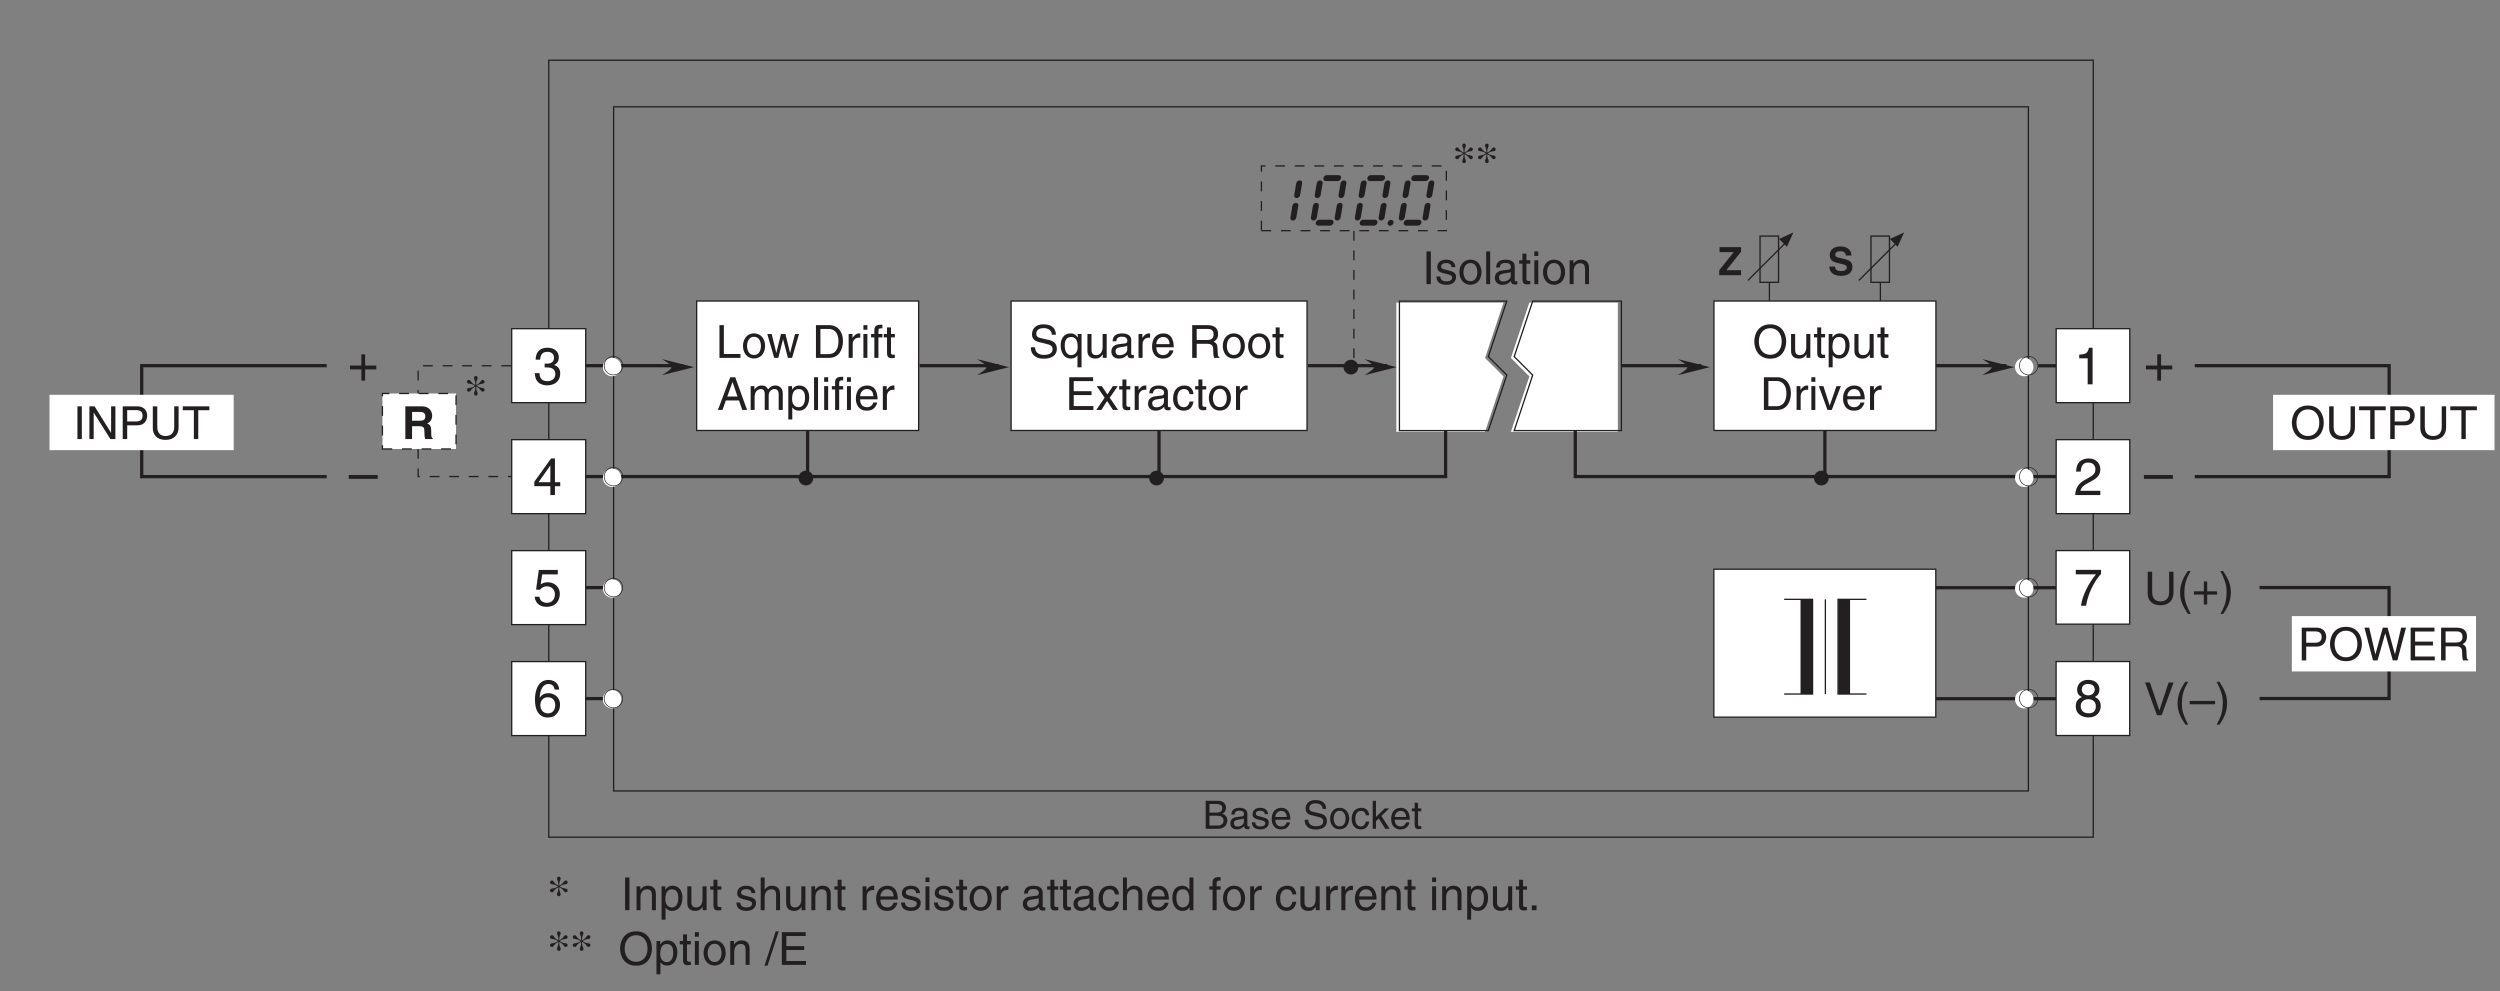 <?xml version="1.0" encoding="UTF-8"?>
<svg xmlns="http://www.w3.org/2000/svg" xmlns:xlink="http://www.w3.org/1999/xlink" width="383.16pt" height="151.91pt" viewBox="0 0 383.16 151.91" version="1.2">
<rect x="0" y="0" width="383.16" height="151.91" fill="#808080" stroke="none"/>
<defs>
<g>
<symbol overflow="visible" id="glyph0-0">
<path style="stroke:none;" d="M 0 0 L 4 0 L 4 -5.594 L 0 -5.594 Z M 2 -3.156 L 0.641 -5.188 L 3.359 -5.188 Z M 2.234 -2.797 L 3.594 -4.828 L 3.594 -0.766 Z M 0.641 -0.406 L 2 -2.438 L 3.359 -0.406 Z M 0.406 -4.828 L 1.75 -2.797 L 0.406 -0.766 Z M 0.406 -4.828 "/>
</symbol>
<symbol overflow="visible" id="glyph0-1">
<path style="stroke:none;" d="M 2.047 -2.312 L 0.312 -2.312 L 0.312 -1.719 L 2.047 -1.719 L 2.047 0 L 2.625 0 L 2.625 -1.719 L 4.344 -1.719 L 4.344 -2.312 L 2.625 -2.312 L 2.625 -4.031 L 2.047 -4.031 Z M 2.047 -2.312 "/>
</symbol>
<symbol overflow="visible" id="glyph0-2">
<path style="stroke:none;" d="M 4.438 -2.5 L 0 -2.5 L 0 -1.922 L 4.438 -1.922 Z M 4.438 -2.5 "/>
</symbol>
<symbol overflow="visible" id="glyph0-3">
<path style="stroke:none;" d="M 1.781 -2.594 C 1.891 -2.594 2 -2.594 2.109 -2.594 C 2.594 -2.594 3.422 -2.5 3.422 -1.562 C 3.422 -0.922 2.922 -0.484 2.203 -0.484 C 1.156 -0.484 1.016 -1.188 1 -1.719 L 0.266 -1.719 C 0.312 -1.062 0.484 -0.422 1.109 -0.094 C 1.375 0.047 1.734 0.156 2.141 0.156 C 3.578 0.156 4.172 -0.734 4.172 -1.656 C 4.172 -2.406 3.781 -2.781 3.234 -2.969 L 3.234 -2.984 C 3.531 -3.078 3.953 -3.422 3.953 -4.141 C 3.953 -4.984 3.312 -5.609 2.219 -5.609 C 0.75 -5.609 0.406 -4.594 0.406 -3.781 L 1.094 -3.781 C 1.125 -4.172 1.188 -4.984 2.188 -4.984 C 3.031 -4.984 3.219 -4.438 3.219 -4.094 C 3.219 -3.391 2.703 -3.172 2.156 -3.172 C 2.031 -3.172 1.906 -3.188 1.781 -3.188 Z M 1.781 -2.594 "/>
</symbol>
<symbol overflow="visible" id="glyph0-4">
<path style="stroke:none;" d="M 4.172 -1.359 L 4.172 -1.969 L 3.359 -1.969 L 3.359 -5.609 L 2.766 -5.609 L 0.203 -2.047 L 0.203 -1.359 L 2.656 -1.359 L 2.656 0 L 3.359 0 L 3.359 -1.359 Z M 2.641 -4.516 L 2.656 -4.516 L 2.656 -1.969 L 0.844 -1.969 Z M 2.641 -4.516 "/>
</symbol>
<symbol overflow="visible" id="glyph0-5">
<path style="stroke:none;" d="M 1.406 -4.812 L 3.797 -4.812 L 3.797 -5.5 L 0.891 -5.5 L 0.469 -2.484 L 1.062 -2.453 C 1.328 -2.797 1.703 -2.984 2.109 -2.984 C 2.797 -2.984 3.359 -2.547 3.359 -1.734 C 3.359 -1.031 2.891 -0.453 2.172 -0.453 C 1.547 -0.453 1.047 -0.75 0.984 -1.391 L 0.25 -1.391 C 0.391 -0.141 1.328 0.156 2.062 0.156 C 3.828 0.156 4.109 -1.203 4.109 -1.828 C 4.109 -2.984 3.172 -3.609 2.266 -3.609 C 1.75 -3.609 1.406 -3.453 1.172 -3.266 Z M 1.406 -4.812 "/>
</symbol>
<symbol overflow="visible" id="glyph0-6">
<path style="stroke:none;" d="M 4.016 -4.125 C 3.938 -5.266 3.031 -5.609 2.375 -5.609 C 0.703 -5.609 0.297 -3.844 0.297 -2.609 C 0.297 -1.875 0.406 -1.188 0.734 -0.656 C 1.141 -0.047 1.75 0.156 2.188 0.156 C 2.969 0.156 3.312 -0.062 3.594 -0.391 C 3.984 -0.812 4.141 -1.219 4.141 -1.797 C 4.141 -3.141 3.062 -3.578 2.375 -3.578 C 1.609 -3.578 1.219 -3.188 1.047 -2.891 L 1.031 -2.906 C 1.031 -3.5 1.266 -4.984 2.359 -4.984 C 2.969 -4.984 3.234 -4.609 3.328 -4.125 Z M 1.125 -1.719 C 1.125 -2.391 1.5 -2.953 2.281 -2.953 C 3.141 -2.953 3.406 -2.266 3.406 -1.766 C 3.406 -1 2.984 -0.484 2.312 -0.484 C 1.484 -0.484 1.125 -1.125 1.125 -1.719 Z M 1.125 -1.719 "/>
</symbol>
<symbol overflow="visible" id="glyph0-7">
<path style="stroke:none;" d="M 2.859 -5.609 L 2.312 -5.609 C 2.094 -4.688 1.719 -4.609 0.812 -4.547 L 0.812 -3.984 L 2.109 -3.984 L 2.109 0 L 2.859 0 Z M 2.859 -5.609 "/>
</symbol>
<symbol overflow="visible" id="glyph0-8">
<path style="stroke:none;" d="M 1.047 -3.594 C 1.078 -4 1.125 -4.984 2.188 -4.984 C 3.016 -4.984 3.297 -4.422 3.297 -3.969 C 3.297 -3.234 2.859 -3 2.266 -2.656 L 1.531 -2.234 C 0.781 -1.781 0.25 -1.172 0.203 0 L 4.047 0 L 4.047 -0.656 L 1 -0.656 C 1.031 -0.875 1.203 -1.312 1.969 -1.734 L 2.547 -2.062 C 3.391 -2.5 4.047 -2.938 4.047 -3.938 C 4.047 -4.984 3.266 -5.609 2.297 -5.609 C 1.688 -5.609 0.344 -5.422 0.344 -3.594 Z M 1.047 -3.594 "/>
</symbol>
<symbol overflow="visible" id="glyph0-9">
<path style="stroke:none;" d="M 0.297 -4.812 L 3.391 -4.812 C 2.312 -3.547 1.281 -1.547 1.094 0 L 1.875 0 C 2.281 -2.5 3.609 -4.297 4.172 -4.875 L 4.172 -5.5 L 0.297 -5.5 Z M 0.297 -4.812 "/>
</symbol>
<symbol overflow="visible" id="glyph0-10">
<path style="stroke:none;" d="M 3.922 -4.172 C 3.922 -4.828 3.438 -5.609 2.203 -5.609 C 0.859 -5.609 0.5 -4.656 0.5 -4.078 C 0.5 -3.547 0.781 -3.156 1.25 -2.984 C 0.656 -2.734 0.297 -2.297 0.297 -1.609 C 0.297 -1.344 0.297 -0.734 0.875 -0.281 C 1.328 0.078 1.922 0.156 2.234 0.156 C 3.547 0.156 4.125 -0.719 4.125 -1.625 C 4.125 -2.047 3.969 -2.672 3.203 -2.984 C 3.453 -3.109 3.922 -3.359 3.922 -4.172 Z M 2.219 -2.641 C 2.844 -2.641 3.375 -2.297 3.375 -1.547 C 3.375 -0.656 2.766 -0.484 2.25 -0.484 C 1.281 -0.484 1.047 -1.156 1.047 -1.594 C 1.047 -2.109 1.422 -2.641 2.219 -2.641 Z M 2.203 -3.234 C 1.688 -3.234 1.219 -3.562 1.219 -4.109 C 1.219 -4.469 1.406 -4.984 2.156 -4.984 C 2.984 -4.984 3.203 -4.484 3.203 -4.141 C 3.203 -3.641 2.812 -3.234 2.203 -3.234 Z M 2.203 -3.234 "/>
</symbol>
<symbol overflow="visible" id="glyph1-0">
<path style="stroke:none;" d="M 0 0 L 3.5 0 L 3.5 -4.891 L 0 -4.891 Z M 1.75 -2.766 L 0.562 -4.547 L 2.938 -4.547 Z M 1.953 -2.438 L 3.141 -4.219 L 3.141 -0.656 Z M 0.562 -0.344 L 1.75 -2.125 L 2.938 -0.344 Z M 0.344 -4.219 L 1.531 -2.438 L 0.344 -0.656 Z M 0.344 -4.219 "/>
</symbol>
<symbol overflow="visible" id="glyph1-1">
<path style="stroke:none;" d="M 1.312 -5.016 L 0.641 -5.016 L 0.641 0 L 1.312 0 Z M 1.312 -5.016 "/>
</symbol>
<symbol overflow="visible" id="glyph1-2">
<path style="stroke:none;" d="M 3.125 -2.609 C 3.125 -2.797 3.031 -3.75 1.719 -3.75 C 1 -3.75 0.344 -3.391 0.344 -2.594 C 0.344 -2.094 0.672 -1.828 1.188 -1.703 L 1.906 -1.531 C 2.422 -1.391 2.625 -1.297 2.625 -1 C 2.625 -0.594 2.234 -0.422 1.781 -0.422 C 0.922 -0.422 0.844 -0.891 0.812 -1.172 L 0.219 -1.172 C 0.25 -0.734 0.344 0.109 1.797 0.109 C 2.625 0.109 3.234 -0.344 3.234 -1.109 C 3.234 -1.594 2.969 -1.875 2.219 -2.062 L 1.594 -2.219 C 1.125 -2.344 0.938 -2.406 0.938 -2.703 C 0.938 -3.156 1.469 -3.234 1.656 -3.234 C 2.438 -3.234 2.516 -2.844 2.531 -2.609 Z M 3.125 -2.609 "/>
</symbol>
<symbol overflow="visible" id="glyph1-3">
<path style="stroke:none;" d="M 0.25 -1.828 C 0.25 -0.891 0.781 0.094 1.938 0.094 C 3.109 0.094 3.641 -0.891 3.641 -1.828 C 3.641 -2.766 3.109 -3.75 1.938 -3.75 C 0.781 -3.75 0.25 -2.766 0.25 -1.828 Z M 0.875 -1.828 C 0.875 -2.312 1.062 -3.234 1.938 -3.234 C 2.828 -3.234 3 -2.312 3 -1.828 C 3 -1.344 2.828 -0.438 1.938 -0.438 C 1.062 -0.438 0.875 -1.344 0.875 -1.828 Z M 0.875 -1.828 "/>
</symbol>
<symbol overflow="visible" id="glyph1-4">
<path style="stroke:none;" d="M 1.078 -5.016 L 0.469 -5.016 L 0.469 0 L 1.078 0 Z M 1.078 -5.016 "/>
</symbol>
<symbol overflow="visible" id="glyph1-5">
<path style="stroke:none;" d="M 1 -2.547 C 1.047 -2.828 1.141 -3.25 1.844 -3.25 C 2.422 -3.25 2.703 -3.031 2.703 -2.656 C 2.703 -2.297 2.516 -2.234 2.375 -2.219 L 1.359 -2.094 C 0.344 -1.969 0.25 -1.25 0.25 -0.953 C 0.25 -0.328 0.719 0.109 1.391 0.109 C 2.109 0.109 2.484 -0.234 2.719 -0.484 C 2.734 -0.203 2.828 0.062 3.359 0.062 C 3.5 0.062 3.594 0.031 3.703 0 L 3.703 -0.453 C 3.625 -0.438 3.562 -0.422 3.5 -0.422 C 3.375 -0.422 3.297 -0.484 3.297 -0.641 L 3.297 -2.734 C 3.297 -3.672 2.234 -3.75 1.938 -3.75 C 1.047 -3.75 0.469 -3.422 0.438 -2.547 Z M 2.688 -1.266 C 2.688 -0.781 2.125 -0.406 1.547 -0.406 C 1.094 -0.406 0.891 -0.641 0.891 -1.047 C 0.891 -1.5 1.375 -1.594 1.672 -1.641 C 2.438 -1.734 2.578 -1.781 2.688 -1.859 Z M 2.688 -1.266 "/>
</symbol>
<symbol overflow="visible" id="glyph1-6">
<path style="stroke:none;" d="M 1.797 -3.141 L 1.797 -3.656 L 1.203 -3.656 L 1.203 -4.672 L 0.594 -4.672 L 0.594 -3.656 L 0.094 -3.656 L 0.094 -3.141 L 0.594 -3.141 L 0.594 -0.734 C 0.594 -0.297 0.719 0.047 1.328 0.047 C 1.391 0.047 1.578 0.016 1.797 0 L 1.797 -0.484 L 1.578 -0.484 C 1.453 -0.484 1.203 -0.484 1.203 -0.766 L 1.203 -3.141 Z M 1.797 -3.141 "/>
</symbol>
<symbol overflow="visible" id="glyph1-7">
<path style="stroke:none;" d="M 1.078 -3.656 L 0.469 -3.656 L 0.469 0 L 1.078 0 Z M 1.078 -4.312 L 1.078 -5.016 L 0.469 -5.016 L 0.469 -4.312 Z M 1.078 -4.312 "/>
</symbol>
<symbol overflow="visible" id="glyph1-8">
<path style="stroke:none;" d="M 3.422 -2.484 C 3.422 -3.531 2.719 -3.75 2.156 -3.75 C 1.516 -3.75 1.188 -3.328 1.047 -3.141 L 1.031 -3.141 L 1.031 -3.656 L 0.453 -3.656 L 0.453 0 L 1.062 0 L 1.062 -1.984 C 1.062 -2.984 1.688 -3.203 2.031 -3.203 C 2.641 -3.203 2.812 -2.891 2.812 -2.25 L 2.812 0 L 3.422 0 Z M 3.422 -2.484 "/>
</symbol>
<symbol overflow="visible" id="glyph1-9">
<path style="stroke:none;" d=""/>
</symbol>
<symbol overflow="visible" id="glyph1-10">
<path style="stroke:none;" d="M 0.984 -1.656 C 0.984 -2.25 1.094 -3.203 1.984 -3.203 C 2.922 -3.203 2.969 -2.312 2.969 -1.844 C 2.969 -1.031 2.656 -0.422 1.984 -0.422 C 1.594 -0.422 0.984 -0.688 0.984 -1.656 Z M 0.406 1.453 L 1.016 1.453 L 1.016 -0.391 L 1.031 -0.391 C 1.188 -0.125 1.516 0.109 2 0.109 C 3.25 0.109 3.609 -1.062 3.609 -1.938 C 3.609 -2.969 3.062 -3.75 2.094 -3.75 C 1.422 -3.75 1.141 -3.344 1 -3.141 L 0.984 -3.141 L 0.984 -3.656 L 0.406 -3.656 Z M 0.406 1.453 "/>
</symbol>
<symbol overflow="visible" id="glyph1-11">
<path style="stroke:none;" d="M 3.422 0 L 3.422 -3.656 L 2.797 -3.656 L 2.797 -1.641 C 2.797 -1.109 2.562 -0.422 1.797 -0.422 C 1.391 -0.422 1.094 -0.625 1.094 -1.234 L 1.094 -3.656 L 0.469 -3.656 L 0.469 -1.031 C 0.469 -0.156 1.125 0.109 1.656 0.109 C 2.25 0.109 2.562 -0.125 2.828 -0.547 L 2.828 0 Z M 3.422 0 "/>
</symbol>
<symbol overflow="visible" id="glyph1-12">
<path style="stroke:none;" d="M 3.422 -2.484 C 3.422 -3.531 2.719 -3.75 2.156 -3.75 C 1.562 -3.75 1.25 -3.391 1.078 -3.156 L 1.062 -3.156 L 1.062 -5.016 L 0.453 -5.016 L 0.453 0 L 1.062 0 L 1.062 -1.984 C 1.062 -2.906 1.578 -3.203 2.094 -3.203 C 2.672 -3.203 2.812 -2.891 2.812 -2.391 L 2.812 0 L 3.422 0 Z M 3.422 -2.484 "/>
</symbol>
<symbol overflow="visible" id="glyph1-13">
<path style="stroke:none;" d="M 1.156 -2.125 C 1.156 -2.656 1.516 -3.094 2.094 -3.094 L 2.312 -3.094 L 2.312 -3.734 C 2.266 -3.75 2.234 -3.75 2.156 -3.75 C 1.703 -3.75 1.375 -3.469 1.125 -3.047 L 1.125 -3.656 L 0.531 -3.656 L 0.531 0 L 1.156 0 Z M 1.156 -2.125 "/>
</symbol>
<symbol overflow="visible" id="glyph1-14">
<path style="stroke:none;" d="M 2.938 -1.141 C 2.922 -0.875 2.578 -0.422 2 -0.422 C 1.297 -0.422 0.938 -0.859 0.938 -1.625 L 3.609 -1.625 C 3.609 -2.922 3.094 -3.75 2.031 -3.75 C 0.828 -3.75 0.281 -2.859 0.281 -1.719 C 0.281 -0.672 0.891 0.109 1.906 0.109 C 2.5 0.109 2.734 -0.031 2.906 -0.141 C 3.359 -0.453 3.531 -0.969 3.562 -1.141 Z M 0.938 -2.109 C 0.938 -2.688 1.391 -3.203 1.953 -3.203 C 2.703 -3.203 2.938 -2.688 2.969 -2.109 Z M 0.938 -2.109 "/>
</symbol>
<symbol overflow="visible" id="glyph1-15">
<path style="stroke:none;" d="M 3.328 -2.422 C 3.281 -3.062 2.922 -3.75 1.969 -3.75 C 0.75 -3.75 0.203 -2.859 0.203 -1.719 C 0.203 -0.672 0.812 0.109 1.844 0.109 C 2.906 0.109 3.266 -0.719 3.328 -1.297 L 2.734 -1.297 C 2.641 -0.734 2.281 -0.422 1.859 -0.422 C 1.016 -0.422 0.859 -1.203 0.859 -1.828 C 0.859 -2.484 1.109 -3.203 1.875 -3.203 C 2.391 -3.203 2.656 -2.906 2.734 -2.422 Z M 3.328 -2.422 "/>
</symbol>
<symbol overflow="visible" id="glyph1-16">
<path style="stroke:none;" d="M 3.484 -5.016 L 2.875 -5.016 L 2.875 -3.188 L 2.859 -3.141 C 2.703 -3.344 2.438 -3.75 1.766 -3.75 C 0.797 -3.75 0.25 -2.969 0.25 -1.938 C 0.25 -1.062 0.609 0.109 1.844 0.109 C 2.203 0.109 2.625 0 2.891 -0.5 L 2.906 -0.5 L 2.906 0 L 3.484 0 Z M 0.875 -1.844 C 0.875 -2.312 0.922 -3.203 1.875 -3.203 C 2.766 -3.203 2.859 -2.25 2.859 -1.656 C 2.859 -0.688 2.25 -0.422 1.859 -0.422 C 1.188 -0.422 0.875 -1.031 0.875 -1.844 Z M 0.875 -1.844 "/>
</symbol>
<symbol overflow="visible" id="glyph1-17">
<path style="stroke:none;" d="M 1.828 -3.141 L 1.828 -3.656 L 1.219 -3.656 L 1.219 -4.109 C 1.219 -4.406 1.312 -4.531 1.578 -4.531 C 1.656 -4.531 1.75 -4.531 1.828 -4.516 L 1.828 -5.078 C 1.734 -5.078 1.641 -5.078 1.547 -5.078 C 0.953 -5.078 0.594 -4.828 0.594 -4.281 L 0.594 -3.656 L 0.094 -3.656 L 0.094 -3.141 L 0.594 -3.141 L 0.594 0 L 1.219 0 L 1.219 -3.141 Z M 1.828 -3.141 "/>
</symbol>
<symbol overflow="visible" id="glyph1-18">
<path style="stroke:none;" d="M 1.328 -0.734 L 0.609 -0.734 L 0.609 0 L 1.328 0 Z M 1.328 -0.734 "/>
</symbol>
<symbol overflow="visible" id="glyph1-19">
<path style="stroke:none;" d="M 4.469 -2.5 C 4.469 -1.328 3.812 -0.469 2.719 -0.469 C 1.625 -0.469 0.969 -1.328 0.969 -2.5 C 0.969 -3.688 1.625 -4.547 2.719 -4.547 C 3.812 -4.547 4.469 -3.688 4.469 -2.5 Z M 5.156 -2.5 C 5.156 -3.594 4.594 -5.141 2.719 -5.141 C 0.844 -5.141 0.266 -3.594 0.266 -2.5 C 0.266 -1.422 0.844 0.125 2.719 0.125 C 4.594 0.125 5.156 -1.422 5.156 -2.5 Z M 5.156 -2.5 "/>
</symbol>
<symbol overflow="visible" id="glyph1-20">
<path style="stroke:none;" d="M 2.062 -5.141 L 1.594 -5.141 L -0.125 0.125 L 0.344 0.125 Z M 2.062 -5.141 "/>
</symbol>
<symbol overflow="visible" id="glyph1-21">
<path style="stroke:none;" d="M 4.297 -0.594 L 1.281 -0.594 L 1.281 -2.281 L 4.016 -2.281 L 4.016 -2.875 L 1.281 -2.875 L 1.281 -4.422 L 4.25 -4.422 L 4.25 -5.016 L 0.594 -5.016 L 0.594 0 L 4.297 0 Z M 4.297 -0.594 "/>
</symbol>
<symbol overflow="visible" id="glyph1-22">
<path style="stroke:none;" d="M 3.859 -0.969 L 3.844 -0.969 L 1.328 -5.016 L 0.531 -5.016 L 0.531 0 L 1.188 0 L 1.188 -4.047 L 1.203 -4.047 L 3.75 0 L 4.516 0 L 4.516 -5.016 L 3.859 -5.016 Z M 3.859 -0.969 "/>
</symbol>
<symbol overflow="visible" id="glyph1-23">
<path style="stroke:none;" d="M 1.281 -4.438 L 2.656 -4.438 C 3.219 -4.438 3.641 -4.234 3.641 -3.594 C 3.641 -2.922 3.234 -2.703 2.625 -2.703 L 1.281 -2.703 Z M 1.281 -2.109 L 2.859 -2.109 C 3.953 -2.109 4.344 -2.906 4.344 -3.609 C 4.344 -4.422 3.781 -5.016 2.859 -5.016 L 0.594 -5.016 L 0.594 0 L 1.281 0 Z M 1.281 -2.109 "/>
</symbol>
<symbol overflow="visible" id="glyph1-24">
<path style="stroke:none;" d="M 3.828 -5.016 L 3.828 -1.844 C 3.828 -0.75 3.125 -0.469 2.5 -0.469 C 1.891 -0.469 1.234 -0.766 1.234 -1.859 L 1.234 -5.016 L 0.547 -5.016 L 0.547 -1.672 C 0.547 -0.734 1.125 0.125 2.484 0.125 C 3.859 0.125 4.5 -0.734 4.5 -1.766 L 4.5 -5.016 Z M 3.828 -5.016 "/>
</symbol>
<symbol overflow="visible" id="glyph1-25">
<path style="stroke:none;" d="M 0.094 -4.422 L 1.797 -4.422 L 1.797 0 L 2.469 0 L 2.469 -4.422 L 4.172 -4.422 L 4.172 -5.016 L 0.094 -5.016 Z M 0.094 -4.422 "/>
</symbol>
<symbol overflow="visible" id="glyph1-26">
<path style="stroke:none;" d="M 1.203 -5.016 L 0.531 -5.016 L 0.531 0 L 3.75 0 L 3.75 -0.594 L 1.203 -0.594 Z M 1.203 -5.016 "/>
</symbol>
<symbol overflow="visible" id="glyph1-27">
<path style="stroke:none;" d="M 2.5 -2.828 L 2.516 -2.828 L 3.25 0 L 3.891 0 L 4.953 -3.656 L 4.344 -3.656 L 3.594 -0.781 L 3.578 -0.781 L 2.875 -3.656 L 2.188 -3.656 L 1.484 -0.781 L 1.469 -0.781 L 0.766 -3.656 L 0.094 -3.656 L 1.156 0 L 1.781 0 Z M 2.5 -2.828 "/>
</symbol>
<symbol overflow="visible" id="glyph1-28">
<path style="stroke:none;" d="M 0.562 0 L 2.562 0 C 4.219 0 4.703 -1.453 4.703 -2.578 C 4.703 -4.016 3.906 -5.016 2.594 -5.016 L 0.562 -5.016 Z M 1.25 -4.438 L 2.5 -4.438 C 3.422 -4.438 4.016 -3.797 4.016 -2.531 C 4.016 -1.266 3.438 -0.578 2.562 -0.578 L 1.25 -0.578 Z M 1.25 -4.438 "/>
</symbol>
<symbol overflow="visible" id="glyph1-29">
<path style="stroke:none;" d="M 3.328 -1.453 L 3.828 0 L 4.562 0 L 2.75 -5.016 L 1.984 -5.016 L 0.094 0 L 0.797 0 L 1.312 -1.453 Z M 1.531 -2.062 L 2.328 -4.266 L 2.344 -4.266 L 3.094 -2.062 Z M 1.531 -2.062 "/>
</symbol>
<symbol overflow="visible" id="glyph1-30">
<path style="stroke:none;" d="M 0.453 0 L 1.062 0 L 1.062 -1.984 C 1.062 -2.984 1.688 -3.203 2.031 -3.203 C 2.484 -3.203 2.609 -2.828 2.609 -2.531 L 2.609 0 L 3.219 0 L 3.219 -2.234 C 3.219 -2.719 3.562 -3.203 4.078 -3.203 C 4.609 -3.203 4.75 -2.859 4.75 -2.359 L 4.75 0 L 5.375 0 L 5.375 -2.531 C 5.375 -3.562 4.625 -3.75 4.234 -3.75 C 3.672 -3.75 3.422 -3.5 3.125 -3.156 C 3.016 -3.359 2.812 -3.75 2.156 -3.75 C 1.5 -3.75 1.188 -3.328 1.047 -3.141 L 1.031 -3.141 L 1.031 -3.656 L 0.453 -3.656 Z M 0.453 0 "/>
</symbol>
<symbol overflow="visible" id="glyph1-31">
<path style="stroke:none;" d="M 4.188 -3.547 C 4.156 -4.094 3.984 -5.141 2.234 -5.141 C 1.016 -5.141 0.516 -4.375 0.516 -3.594 C 0.516 -2.719 1.25 -2.5 1.578 -2.422 L 2.609 -2.172 C 3.422 -1.984 3.672 -1.812 3.672 -1.297 C 3.672 -0.578 2.844 -0.453 2.359 -0.453 C 1.719 -0.453 0.984 -0.719 0.984 -1.625 L 0.344 -1.625 C 0.344 -1.156 0.422 -0.734 0.859 -0.344 C 1.078 -0.141 1.438 0.125 2.375 0.125 C 3.234 0.125 4.328 -0.203 4.328 -1.391 C 4.328 -2.172 3.844 -2.562 3.188 -2.719 L 1.766 -3.047 C 1.469 -3.125 1.172 -3.266 1.172 -3.688 C 1.172 -4.453 1.891 -4.562 2.312 -4.562 C 2.875 -4.562 3.516 -4.328 3.562 -3.547 Z M 4.188 -3.547 "/>
</symbol>
<symbol overflow="visible" id="glyph1-32">
<path style="stroke:none;" d="M 3.453 -3.656 L 2.875 -3.656 L 2.875 -3.141 L 2.859 -3.141 C 2.703 -3.344 2.438 -3.75 1.766 -3.75 C 0.797 -3.75 0.25 -2.969 0.25 -1.938 C 0.25 -1.062 0.609 0.109 1.844 0.109 C 2.344 0.109 2.656 -0.125 2.828 -0.391 L 2.828 1.453 L 3.453 1.453 Z M 2.859 -1.656 C 2.859 -0.688 2.25 -0.422 1.859 -0.422 C 1.188 -0.422 0.875 -1.031 0.875 -1.844 C 0.875 -2.312 0.922 -3.203 1.875 -3.203 C 2.766 -3.203 2.859 -2.25 2.859 -1.656 Z M 2.859 -1.656 "/>
</symbol>
<symbol overflow="visible" id="glyph1-33">
<path style="stroke:none;" d="M 1.297 -2.156 L 2.938 -2.156 C 3.75 -2.156 3.828 -1.672 3.828 -1.25 C 3.828 -1.062 3.844 -0.312 3.953 0 L 4.781 0 L 4.781 -0.109 C 4.562 -0.234 4.531 -0.328 4.531 -0.609 L 4.484 -1.516 C 4.453 -2.219 4.172 -2.344 3.891 -2.469 C 4.203 -2.656 4.578 -2.922 4.578 -3.672 C 4.578 -4.734 3.75 -5.016 2.938 -5.016 L 0.609 -5.016 L 0.609 0 L 1.297 0 Z M 1.297 -4.438 L 2.984 -4.438 C 3.312 -4.438 3.891 -4.375 3.891 -3.594 C 3.891 -2.859 3.359 -2.734 2.859 -2.734 L 1.297 -2.734 Z M 1.297 -4.438 "/>
</symbol>
<symbol overflow="visible" id="glyph1-34">
<path style="stroke:none;" d="M 2.141 -1.875 L 3.375 -3.656 L 2.625 -3.656 L 1.781 -2.375 L 0.922 -3.656 L 0.141 -3.656 L 1.359 -1.875 L 0.078 0 L 0.859 0 L 1.734 -1.375 L 2.641 0 L 3.422 0 Z M 2.141 -1.875 "/>
</symbol>
<symbol overflow="visible" id="glyph1-35">
<path style="stroke:none;" d="M 1.734 -0.672 L 1.719 -0.672 L 0.766 -3.656 L 0.062 -3.656 L 1.391 0 L 2.047 0 L 3.438 -3.656 L 2.766 -3.656 Z M 1.734 -0.672 "/>
</symbol>
<symbol overflow="visible" id="glyph1-36">
<path style="stroke:none;" d="M 1.656 -5.125 C 0.906 -4.047 0.469 -3.047 0.469 -1.828 C 0.469 -0.516 0.953 0.359 1.672 1.453 L 2.094 1.453 C 1.531 0.344 1.125 -0.5 1.125 -1.656 C 1.125 -3.328 1.484 -4 2.078 -5.125 Z M 1.656 -5.125 "/>
</symbol>
<symbol overflow="visible" id="glyph1-37">
<path style="stroke:none;" d="M 1.781 -2.016 L 0.266 -2.016 L 0.266 -1.516 L 1.781 -1.516 L 1.781 0 L 2.297 0 L 2.297 -1.516 L 3.812 -1.516 L 3.812 -2.016 L 2.297 -2.016 L 2.297 -3.531 L 1.781 -3.531 Z M 1.781 -2.016 "/>
</symbol>
<symbol overflow="visible" id="glyph1-38">
<path style="stroke:none;" d="M 0.672 1.453 C 1.422 0.375 1.844 -0.625 1.844 -1.844 C 1.844 -3.156 1.375 -4.031 0.656 -5.125 L 0.234 -5.125 C 0.797 -4.016 1.188 -3.172 1.188 -2.016 C 1.188 -0.344 0.844 0.328 0.25 1.453 Z M 0.672 1.453 "/>
</symbol>
<symbol overflow="visible" id="glyph1-39">
<path style="stroke:none;" d="M 2.344 -0.734 L 2.328 -0.734 L 0.891 -5.016 L 0.141 -5.016 L 1.969 0 L 2.688 0 L 4.516 -5.016 L 3.75 -5.016 Z M 2.344 -0.734 "/>
</symbol>
<symbol overflow="visible" id="glyph1-40">
<path style="stroke:none;" d="M 3.891 -2.188 L 0 -2.188 L 0 -1.672 L 3.891 -1.672 Z M 3.891 -2.188 "/>
</symbol>
<symbol overflow="visible" id="glyph1-41">
<path style="stroke:none;" d="M 3.297 -4.156 L 4.453 0 L 5.156 0 L 6.484 -5.016 L 5.734 -5.016 L 4.797 -0.938 L 4.781 -0.938 L 3.656 -5.016 L 2.922 -5.016 L 1.797 -0.938 L 1.781 -0.938 L 0.844 -5.016 L 0.109 -5.016 L 1.422 0 L 2.125 0 Z M 3.297 -4.156 "/>
</symbol>
<symbol overflow="visible" id="glyph2-0">
<path style="stroke:none;" d="M 0 0 L 3.5 0 L 3.5 -4.891 L 0 -4.891 Z M 1.75 -2.766 L 0.562 -4.547 L 2.938 -4.547 Z M 1.953 -2.438 L 3.141 -4.219 L 3.141 -0.656 Z M 0.562 -0.344 L 1.75 -2.125 L 2.938 -0.344 Z M 0.344 -4.219 L 1.531 -2.438 L 0.344 -0.656 Z M 0.344 -4.219 "/>
</symbol>
<symbol overflow="visible" id="glyph2-1">
<path style="stroke:none;" d="M 1.344 -3.484 C 0.891 -3.234 0.391 -3.438 0.391 -3 C 0.391 -2.875 0.5 -2.75 0.688 -2.75 C 1 -2.75 0.891 -3.031 1.422 -3.375 L 1.625 -3.5 L 1.672 -3.484 L 1.672 -3.297 C 1.672 -2.828 1.469 -2.688 1.469 -2.438 C 1.469 -2.266 1.578 -2.141 1.75 -2.141 C 1.906 -2.141 2.031 -2.266 2.031 -2.438 C 2.031 -2.688 1.812 -2.828 1.812 -3.297 L 1.812 -3.484 L 1.875 -3.5 L 2.062 -3.375 C 2.594 -3.031 2.5 -2.75 2.797 -2.75 C 2.984 -2.75 3.094 -2.875 3.094 -3 C 3.094 -3.438 2.609 -3.234 2.141 -3.484 L 1.938 -3.609 L 1.938 -3.688 L 2.141 -3.797 C 2.609 -4.062 3.094 -3.844 3.094 -4.281 C 3.094 -4.406 2.984 -4.547 2.797 -4.547 C 2.5 -4.547 2.594 -4.25 2.062 -3.906 L 1.875 -3.781 L 1.812 -3.797 L 1.812 -3.984 C 1.812 -4.469 2.031 -4.609 2.031 -4.859 C 2.031 -5.016 1.906 -5.141 1.75 -5.141 C 1.578 -5.141 1.469 -5.016 1.469 -4.859 C 1.469 -4.609 1.672 -4.469 1.672 -3.984 L 1.672 -3.797 L 1.625 -3.781 L 1.422 -3.906 C 0.891 -4.25 1 -4.547 0.688 -4.547 C 0.5 -4.547 0.391 -4.406 0.391 -4.281 C 0.391 -3.844 0.891 -4.062 1.344 -3.797 L 1.562 -3.688 L 1.562 -3.609 Z M 1.344 -3.484 "/>
</symbol>
<symbol overflow="visible" id="glyph3-0">
<path style="stroke:none;" d="M 0 0 L 2.984 0 L 2.984 -4.188 L 0 -4.188 Z M 1.5 -2.359 L 0.484 -3.891 L 2.516 -3.891 Z M 1.672 -2.094 L 2.688 -3.625 L 2.688 -0.562 Z M 0.484 -0.297 L 1.5 -1.828 L 2.516 -0.297 Z M 0.297 -3.625 L 1.312 -2.094 L 0.297 -0.562 Z M 0.297 -3.625 "/>
</symbol>
<symbol overflow="visible" id="glyph3-1">
<path style="stroke:none;" d="M 1.016 -3.797 L 2.078 -3.797 C 2.719 -3.797 2.969 -3.578 2.969 -3.172 C 2.969 -2.641 2.625 -2.484 2.078 -2.484 L 1.016 -2.484 Z M 0.438 0 L 2.297 0 C 3.25 0 3.75 -0.578 3.75 -1.266 C 3.75 -2 3.25 -2.203 2.969 -2.312 C 3.453 -2.531 3.547 -2.938 3.547 -3.219 C 3.547 -3.797 3.141 -4.297 2.328 -4.297 L 0.438 -4.297 Z M 1.016 -2 L 2.172 -2 C 2.641 -2 3.172 -1.891 3.172 -1.281 C 3.172 -0.797 2.859 -0.5 2.266 -0.5 L 1.016 -0.5 Z M 1.016 -2 "/>
</symbol>
<symbol overflow="visible" id="glyph3-2">
<path style="stroke:none;" d="M 0.859 -2.172 C 0.891 -2.422 0.969 -2.781 1.578 -2.781 C 2.078 -2.781 2.312 -2.609 2.312 -2.281 C 2.312 -1.969 2.156 -1.922 2.031 -1.906 L 1.172 -1.797 C 0.297 -1.688 0.219 -1.078 0.219 -0.812 C 0.219 -0.281 0.625 0.094 1.203 0.094 C 1.812 0.094 2.125 -0.203 2.328 -0.422 C 2.344 -0.172 2.422 0.062 2.891 0.062 C 3 0.062 3.078 0.031 3.172 0 L 3.172 -0.391 C 3.109 -0.375 3.047 -0.359 3 -0.359 C 2.891 -0.359 2.828 -0.406 2.828 -0.547 L 2.828 -2.344 C 2.828 -3.141 1.922 -3.219 1.656 -3.219 C 0.891 -3.219 0.391 -2.922 0.375 -2.172 Z M 2.297 -1.078 C 2.297 -0.672 1.812 -0.344 1.328 -0.344 C 0.938 -0.344 0.766 -0.547 0.766 -0.891 C 0.766 -1.281 1.172 -1.359 1.438 -1.406 C 2.078 -1.484 2.219 -1.531 2.297 -1.594 Z M 2.297 -1.078 "/>
</symbol>
<symbol overflow="visible" id="glyph3-3">
<path style="stroke:none;" d="M 2.672 -2.234 C 2.672 -2.391 2.594 -3.219 1.484 -3.219 C 0.859 -3.219 0.297 -2.906 0.297 -2.219 C 0.297 -1.797 0.578 -1.562 1.016 -1.453 L 1.625 -1.312 C 2.078 -1.203 2.25 -1.109 2.25 -0.859 C 2.25 -0.516 1.906 -0.359 1.531 -0.359 C 0.797 -0.359 0.719 -0.766 0.703 -1 L 0.188 -1 C 0.203 -0.625 0.297 0.094 1.531 0.094 C 2.25 0.094 2.781 -0.297 2.781 -0.953 C 2.781 -1.375 2.547 -1.609 1.891 -1.766 L 1.375 -1.906 C 0.969 -2 0.797 -2.062 0.797 -2.328 C 0.797 -2.703 1.266 -2.766 1.422 -2.766 C 2.094 -2.766 2.156 -2.438 2.172 -2.234 Z M 2.672 -2.234 "/>
</symbol>
<symbol overflow="visible" id="glyph3-4">
<path style="stroke:none;" d="M 2.516 -0.984 C 2.5 -0.75 2.203 -0.359 1.719 -0.359 C 1.109 -0.359 0.797 -0.734 0.797 -1.391 L 3.094 -1.391 C 3.094 -2.5 2.641 -3.219 1.734 -3.219 C 0.703 -3.219 0.234 -2.453 0.234 -1.484 C 0.234 -0.578 0.766 0.094 1.641 0.094 C 2.141 0.094 2.344 -0.031 2.484 -0.125 C 2.891 -0.391 3.031 -0.828 3.047 -0.984 Z M 0.797 -1.812 C 0.797 -2.297 1.188 -2.75 1.672 -2.75 C 2.312 -2.75 2.516 -2.297 2.547 -1.812 Z M 0.797 -1.812 "/>
</symbol>
<symbol overflow="visible" id="glyph3-5">
<path style="stroke:none;" d="M 3.594 -3.047 C 3.562 -3.516 3.422 -4.406 1.922 -4.406 C 0.875 -4.406 0.438 -3.75 0.438 -3.078 C 0.438 -2.328 1.078 -2.141 1.359 -2.078 L 2.234 -1.859 C 2.938 -1.703 3.141 -1.562 3.141 -1.109 C 3.141 -0.484 2.438 -0.391 2.016 -0.391 C 1.469 -0.391 0.844 -0.609 0.844 -1.391 L 0.297 -1.391 C 0.297 -0.984 0.359 -0.625 0.734 -0.297 C 0.922 -0.125 1.234 0.109 2.031 0.109 C 2.766 0.109 3.703 -0.172 3.703 -1.188 C 3.703 -1.859 3.297 -2.203 2.734 -2.328 L 1.516 -2.609 C 1.25 -2.672 1 -2.797 1 -3.156 C 1 -3.812 1.609 -3.906 1.984 -3.906 C 2.469 -3.906 3.016 -3.703 3.047 -3.047 Z M 3.594 -3.047 "/>
</symbol>
<symbol overflow="visible" id="glyph3-6">
<path style="stroke:none;" d="M 0.203 -1.562 C 0.203 -0.766 0.672 0.078 1.656 0.078 C 2.656 0.078 3.125 -0.766 3.125 -1.562 C 3.125 -2.375 2.656 -3.219 1.656 -3.219 C 0.672 -3.219 0.203 -2.375 0.203 -1.562 Z M 0.75 -1.562 C 0.75 -1.984 0.906 -2.766 1.656 -2.766 C 2.422 -2.766 2.578 -1.984 2.578 -1.562 C 2.578 -1.156 2.422 -0.375 1.656 -0.375 C 0.906 -0.375 0.75 -1.156 0.75 -1.562 Z M 0.75 -1.562 "/>
</symbol>
<symbol overflow="visible" id="glyph3-7">
<path style="stroke:none;" d="M 2.859 -2.078 C 2.812 -2.625 2.5 -3.219 1.688 -3.219 C 0.641 -3.219 0.172 -2.453 0.172 -1.484 C 0.172 -0.578 0.703 0.094 1.578 0.094 C 2.5 0.094 2.797 -0.609 2.859 -1.109 L 2.344 -1.109 C 2.25 -0.625 1.953 -0.359 1.594 -0.359 C 0.875 -0.359 0.734 -1.031 0.734 -1.562 C 0.734 -2.125 0.953 -2.75 1.609 -2.75 C 2.047 -2.75 2.281 -2.5 2.344 -2.078 Z M 2.859 -2.078 "/>
</symbol>
<symbol overflow="visible" id="glyph3-8">
<path style="stroke:none;" d="M 1.734 -1.969 L 2.922 -3.125 L 2.25 -3.125 L 0.906 -1.812 L 0.906 -4.297 L 0.406 -4.297 L 0.406 0 L 0.906 0 L 0.906 -1.188 L 1.344 -1.578 L 2.328 0 L 3 0 Z M 1.734 -1.969 "/>
</symbol>
<symbol overflow="visible" id="glyph3-9">
<path style="stroke:none;" d="M 1.531 -2.688 L 1.531 -3.125 L 1.031 -3.125 L 1.031 -4 L 0.516 -4 L 0.516 -3.125 L 0.078 -3.125 L 0.078 -2.688 L 0.516 -2.688 L 0.516 -0.625 C 0.516 -0.25 0.625 0.047 1.141 0.047 C 1.203 0.047 1.344 0.016 1.531 0 L 1.531 -0.406 L 1.359 -0.406 C 1.25 -0.406 1.031 -0.406 1.031 -0.656 L 1.031 -2.688 Z M 1.531 -2.688 "/>
</symbol>
<symbol overflow="visible" id="glyph4-0">
<path style="stroke:none;" d="M 0 0 L 2.984 0 L 2.984 -4.188 L 0 -4.188 Z M 1.5 -2.359 L 0.484 -3.891 L 2.516 -3.891 Z M 1.672 -2.094 L 2.688 -3.625 L 2.688 -0.562 Z M 0.484 -0.297 L 1.5 -1.828 L 2.516 -0.297 Z M 0.297 -3.625 L 1.312 -2.094 L 0.297 -0.562 Z M 0.297 -3.625 "/>
</symbol>
<symbol overflow="visible" id="glyph4-1">
<path style="stroke:none;" d="M 0.234 -1.328 C 0.234 -0.797 0.5 0.109 2.078 0.109 C 2.453 0.109 3.766 0 3.766 -1.297 C 3.766 -2.062 3.219 -2.297 2.641 -2.453 L 1.594 -2.703 C 1.406 -2.75 1.141 -2.812 1.141 -3.156 C 1.141 -3.547 1.547 -3.672 1.891 -3.672 C 2.672 -3.672 2.734 -3.219 2.766 -3.016 L 3.625 -3.016 C 3.625 -3.547 3.266 -4.406 1.953 -4.406 C 0.562 -4.406 0.297 -3.562 0.297 -3.094 C 0.297 -2.141 0.969 -1.984 1.656 -1.828 L 2.125 -1.719 C 2.578 -1.609 2.906 -1.516 2.906 -1.188 C 2.906 -0.734 2.422 -0.625 2 -0.625 C 1.219 -0.625 1.094 -1.078 1.094 -1.328 Z M 0.234 -1.328 "/>
</symbol>
<symbol overflow="visible" id="glyph4-2">
<path style="stroke:none;" d="M 3.5 -0.766 L 1.25 -0.766 L 3.5 -3.594 L 3.5 -4.297 L 0.203 -4.297 L 0.203 -3.531 L 2.375 -3.531 L 0.156 -0.766 L 0.156 0 L 3.5 0 Z M 3.5 -0.766 "/>
</symbol>
<symbol overflow="visible" id="glyph5-0">
<path style="stroke:none;" d="M 0 0 L 3.5 0 L 3.5 -4.891 L 0 -4.891 Z M 1.75 -2.766 L 0.562 -4.547 L 2.938 -4.547 Z M 1.953 -2.438 L 3.141 -4.219 L 3.141 -0.656 Z M 0.562 -0.344 L 1.75 -2.125 L 2.938 -0.344 Z M 0.344 -4.219 L 1.531 -2.438 L 0.344 -0.656 Z M 0.344 -4.219 "/>
</symbol>
<symbol overflow="visible" id="glyph5-1">
<path style="stroke:none;" d="M 0.531 0 L 1.562 0 L 1.562 -1.969 L 2.641 -1.969 C 3.422 -1.969 3.453 -1.703 3.453 -1.016 C 3.453 -0.5 3.5 -0.234 3.562 0 L 4.734 0 L 4.734 -0.125 C 4.5 -0.219 4.5 -0.391 4.5 -1.125 C 4.5 -2.062 4.281 -2.219 3.875 -2.406 C 4.359 -2.562 4.641 -3.047 4.641 -3.594 C 4.641 -4.031 4.406 -5.016 3.062 -5.016 L 0.531 -5.016 Z M 1.562 -2.812 L 1.562 -4.156 L 2.859 -4.156 C 3.484 -4.156 3.594 -3.75 3.594 -3.5 C 3.594 -3 3.328 -2.812 2.781 -2.812 Z M 1.562 -2.812 "/>
</symbol>
</g>
<clipPath id="clip1">
  <path d="M 348 60 L 382.32 60 L 382.32 69 L 348 69 Z M 348 60 "/>
</clipPath>
</defs>
<g id="surface1">
<path style="fill-rule:nonzero;fill:rgb(100%,100%,100%);fill-opacity:1;stroke-width:2;stroke-linecap:butt;stroke-linejoin:miter;stroke:rgb(13.73%,12.16%,12.549%);stroke-opacity:1;stroke-miterlimit:4;" d="M 2626.723 417.864 L 2966.881 417.864 L 2966.881 644.61 L 2626.723 644.61 Z M 2626.723 417.864 " transform="matrix(0.1,0,0,-0.1,-0,151.699)"/>
<path style="fill:none;stroke-width:2;stroke-linecap:butt;stroke-linejoin:miter;stroke:rgb(13.73%,12.16%,12.549%);stroke-opacity:1;stroke-miterlimit:4;" d="M 940.456 304.726 L 3108.793 304.726 L 3108.793 1353.27 L 940.456 1353.27 Z M 841.059 233.907 L 3208.19 233.907 L 3208.19 1424.755 L 841.059 1424.755 Z M 841.059 233.907 " transform="matrix(0.1,0,0,-0.1,-0,151.699)"/>
<path style="fill:none;stroke-width:5;stroke-linecap:butt;stroke-linejoin:miter;stroke:rgb(13.73%,12.16%,12.549%);stroke-opacity:1;stroke-miterlimit:4;" d="M 2966.92 616.228 L 3151.308 616.228 M 2966.92 446.129 L 3151.308 446.129 M 1047.095 956.543 L 898.137 956.543 M 3363.764 786.483 L 3661.682 786.483 L 3661.682 956.543 L 3363.764 956.543 " transform="matrix(0.1,0,0,-0.1,-0,151.699)"/>
<g style="fill:rgb(13.73%,12.16%,12.549%);fill-opacity:1;">
  <use xlink:href="#glyph0-1" x="328.585" y="58.335"/>
</g>
<g style="fill:rgb(13.73%,12.16%,12.549%);fill-opacity:1;">
  <use xlink:href="#glyph0-2" x="328.585" y="75.306"/>
</g>
<path style="fill:none;stroke-width:5;stroke-linecap:butt;stroke-linejoin:miter;stroke:rgb(13.73%,12.16%,12.549%);stroke-opacity:1;stroke-miterlimit:4;" d="M 500.705 786.483 L 217.194 786.483 L 217.194 956.543 L 500.705 956.543 " transform="matrix(0.1,0,0,-0.1,-0,151.699)"/>
<g style="fill:rgb(13.73%,12.16%,12.549%);fill-opacity:1;">
  <use xlink:href="#glyph0-1" x="53.336" y="58.335"/>
</g>
<g style="fill:rgb(13.73%,12.16%,12.549%);fill-opacity:1;">
  <use xlink:href="#glyph0-2" x="53.448" y="75.306"/>
</g>
<path style=" stroke:none;fill-rule:nonzero;fill:rgb(100%,100%,100%);fill-opacity:1;" d="M 93.812 57.668 C 94.594 57.668 95.227 57.035 95.227 56.254 C 95.227 55.473 94.594 54.84 93.812 54.84 C 93.031 54.84 92.398 55.473 92.398 56.254 C 92.398 57.035 93.031 57.668 93.812 57.668 "/>
<path style="fill:none;stroke-width:1;stroke-linecap:butt;stroke-linejoin:miter;stroke:rgb(13.73%,12.16%,12.549%);stroke-opacity:1;stroke-miterlimit:4;" d="M 940.182 942.371 C 948.011 942.371 954.353 948.713 954.353 956.543 C 954.353 964.372 948.011 970.714 940.182 970.714 C 932.352 970.714 926.01 964.372 926.01 956.543 C 926.01 948.713 932.352 942.371 940.182 942.371 Z M 940.182 942.371 " transform="matrix(0.1,0,0,-0.1,-0,151.699)"/>
<path style=" stroke:none;fill-rule:nonzero;fill:rgb(100%,100%,100%);fill-opacity:1;" d="M 234.395 46.379 L 231.566 54.867 L 234.395 57.695 L 231.566 66.18 L 247.957 66.18 L 247.957 46.379 L 234.395 46.379 "/>
<path style="fill:none;stroke-width:2;stroke-linecap:butt;stroke-linejoin:miter;stroke:rgb(13.73%,12.16%,12.549%);stroke-opacity:1;stroke-miterlimit:4;" d="M 2349.084 1055.509 L 2320.741 970.44 L 2349.084 942.097 L 2320.741 857.067 L 2485.006 857.067 L 2485.006 1055.509 Z M 2349.084 1055.509 " transform="matrix(0.1,0,0,-0.1,-0,151.699)"/>
<path style=" stroke:none;fill-rule:nonzero;fill:rgb(100%,100%,100%);fill-opacity:1;" d="M 227.605 66.18 L 230.434 57.695 L 227.605 54.867 L 230.434 46.379 L 214.012 46.379 L 214.012 66.184 L 227.605 66.18 "/>
<path style="fill:none;stroke-width:2;stroke-linecap:butt;stroke-linejoin:miter;stroke:rgb(13.73%,12.16%,12.549%);stroke-opacity:1;stroke-miterlimit:4;" d="M 2281.044 857.067 L 2309.388 942.097 L 2281.044 970.44 L 2309.388 1055.509 L 2144.809 1055.509 L 2144.809 857.028 Z M 2281.044 857.067 " transform="matrix(0.1,0,0,-0.1,-0,151.699)"/>
<path style=" stroke:none;fill-rule:nonzero;fill:rgb(100%,100%,100%);fill-opacity:1;" d="M 310.242 57.668 C 311.023 57.668 311.656 57.035 311.656 56.254 C 311.656 55.473 311.023 54.84 310.242 54.84 C 309.461 54.84 308.828 55.473 308.828 56.254 C 308.828 57.035 309.461 57.668 310.242 57.668 "/>
<path style="fill:none;stroke-width:1;stroke-linecap:butt;stroke-linejoin:miter;stroke:rgb(13.73%,12.16%,12.549%);stroke-opacity:1;stroke-miterlimit:4;" d="M 3109.223 942.371 C 3117.053 942.371 3123.395 948.713 3123.395 956.543 C 3123.395 964.372 3117.053 970.714 3109.223 970.714 C 3101.394 970.714 3095.052 964.372 3095.052 956.543 C 3095.052 948.713 3101.394 942.371 3109.223 942.371 Z M 3109.223 942.371 " transform="matrix(0.1,0,0,-0.1,-0,151.699)"/>
<path style=" stroke:none;fill-rule:nonzero;fill:rgb(13.73%,12.16%,12.549%);fill-opacity:1;" d="M 101.453 55.039 L 106.375 56.27 L 101.453 57.5 C 103.426 56.27 103.371 56.215 101.453 55.039 "/>
<path style="fill:none;stroke-width:5;stroke-linecap:butt;stroke-linejoin:miter;stroke:rgb(13.73%,12.16%,12.549%);stroke-opacity:1;stroke-miterlimit:4;" d="M 2126.174 956.543 L 2004.737 956.543 " transform="matrix(0.1,0,0,-0.1,-0,151.699)"/>
<path style=" stroke:none;fill-rule:nonzero;fill:rgb(13.73%,12.16%,12.549%);fill-opacity:1;" d="M 209.125 55.039 L 214.047 56.27 L 209.125 57.5 C 211.098 56.27 211.043 56.215 209.125 55.039 "/>
<path style="fill:none;stroke-width:5;stroke-linecap:butt;stroke-linejoin:miter;stroke:rgb(13.73%,12.16%,12.549%);stroke-opacity:1;stroke-miterlimit:4;" d="M 1530.888 956.543 L 1409.45 956.543 " transform="matrix(0.1,0,0,-0.1,-0,151.699)"/>
<path style=" stroke:none;fill-rule:nonzero;fill:rgb(13.73%,12.16%,12.549%);fill-opacity:1;" d="M 149.727 55.039 L 154.648 56.27 L 149.727 57.5 C 151.699 56.27 151.645 56.215 149.727 55.039 "/>
<path style="fill:none;stroke-width:5;stroke-linecap:butt;stroke-linejoin:miter;stroke:rgb(13.73%,12.16%,12.549%);stroke-opacity:1;stroke-miterlimit:4;" d="M 2607.462 956.543 L 2486.024 956.543 " transform="matrix(0.1,0,0,-0.1,-0,151.699)"/>
<path style=" stroke:none;fill-rule:nonzero;fill:rgb(13.73%,12.16%,12.549%);fill-opacity:1;" d="M 257.148 55.039 L 262.07 56.27 L 257.148 57.5 C 259.121 56.27 259.066 56.215 257.148 55.039 "/>
<path style="fill:none;stroke-width:5;stroke-linecap:butt;stroke-linejoin:miter;stroke:rgb(13.73%,12.16%,12.549%);stroke-opacity:1;stroke-miterlimit:4;" d="M 3075.008 956.543 L 2966.098 956.543 " transform="matrix(0.1,0,0,-0.1,-0,151.699)"/>
<path style=" stroke:none;fill-rule:nonzero;fill:rgb(13.73%,12.16%,12.549%);fill-opacity:1;" d="M 303.801 55.039 L 308.723 56.27 L 303.801 57.5 C 305.773 56.27 305.719 56.215 303.801 55.039 "/>
<path style="fill:none;stroke-width:5;stroke-linecap:butt;stroke-linejoin:miter;stroke:rgb(13.73%,12.16%,12.549%);stroke-opacity:1;stroke-miterlimit:4;" d="M 3123.826 956.386 L 3151.308 956.386 " transform="matrix(0.1,0,0,-0.1,-0,151.699)"/>
<g style="fill:rgb(13.73%,12.16%,12.549%);fill-opacity:1;">
  <use xlink:href="#glyph1-1" x="217.988" y="43.547"/>
  <use xlink:href="#glyph1-2" x="219.93" y="43.547"/>
  <use xlink:href="#glyph1-3" x="223.423" y="43.547"/>
  <use xlink:href="#glyph1-4" x="227.307" y="43.547"/>
  <use xlink:href="#glyph1-5" x="228.858" y="43.547"/>
  <use xlink:href="#glyph1-6" x="232.742" y="43.547"/>
  <use xlink:href="#glyph1-7" x="234.684" y="43.547"/>
</g>
<g style="fill:rgb(13.73%,12.16%,12.549%);fill-opacity:1;">
  <use xlink:href="#glyph1-3" x="236.234" y="43.547"/>
  <use xlink:href="#glyph1-8" x="240.118" y="43.547"/>
</g>
<path style="fill:none;stroke-width:2;stroke-linecap:butt;stroke-linejoin:miter;stroke:rgb(13.73%,12.16%,12.549%);stroke-opacity:1;stroke-dasharray:15,15;stroke-miterlimit:4;" d="M 1933.292 1163.441 L 2216.763 1163.441 L 2216.763 1262.642 L 1933.292 1262.642 Z M 1933.292 1163.441 " transform="matrix(0.1,0,0,-0.1,-0,151.699)"/>
<path style=" stroke:none;fill-rule:nonzero;fill:rgb(13.73%,12.16%,12.549%);fill-opacity:1;" d="M 198.734 30.359 C 198.984 30.359 199.219 30.156 199.262 29.906 L 199.57 28.098 C 199.613 27.848 199.445 27.645 199.195 27.645 C 198.945 27.645 198.707 27.848 198.664 28.098 L 198.355 29.906 C 198.316 30.156 198.484 30.359 198.734 30.359 "/>
<path style=" stroke:none;fill-rule:nonzero;fill:rgb(13.73%,12.16%,12.549%);fill-opacity:1;" d="M 198.148 33.801 C 198.398 33.801 198.633 33.598 198.676 33.348 L 198.984 31.539 C 199.027 31.289 198.859 31.086 198.609 31.086 C 198.359 31.086 198.121 31.289 198.078 31.539 L 197.773 33.348 C 197.73 33.598 197.898 33.801 198.148 33.801 "/>
<path style=" stroke:none;fill-rule:nonzero;fill:rgb(13.73%,12.16%,12.549%);fill-opacity:1;" d="M 201.875 30.359 C 202.125 30.359 202.363 30.156 202.406 29.906 L 202.715 28.098 C 202.758 27.848 202.586 27.645 202.34 27.645 C 202.09 27.645 201.852 27.848 201.809 28.098 L 201.5 29.906 C 201.457 30.156 201.629 30.359 201.875 30.359 "/>
<path style=" stroke:none;fill-rule:nonzero;fill:rgb(13.73%,12.16%,12.549%);fill-opacity:1;" d="M 201.289 33.801 C 201.543 33.801 201.777 33.598 201.82 33.348 L 202.129 31.539 C 202.172 31.289 202.004 31.086 201.754 31.086 C 201.504 31.086 201.266 31.289 201.223 31.539 L 200.914 33.348 C 200.871 33.598 201.043 33.801 201.289 33.801 "/>
<path style=" stroke:none;fill-rule:nonzero;fill:rgb(13.73%,12.16%,12.549%);fill-opacity:1;" d="M 202.824 27.293 C 202.785 27.543 202.949 27.746 203.203 27.746 L 205.012 27.746 C 205.262 27.746 205.5 27.543 205.543 27.293 C 205.586 27.043 205.418 26.84 205.168 26.84 L 203.355 26.84 C 203.105 26.84 202.867 27.043 202.828 27.293 L 202.824 27.293 "/>
<path style=" stroke:none;fill-rule:nonzero;fill:rgb(13.73%,12.16%,12.549%);fill-opacity:1;" d="M 201.664 34.129 C 201.621 34.379 201.789 34.582 202.039 34.582 L 203.848 34.582 C 204.098 34.582 204.336 34.379 204.379 34.129 C 204.422 33.879 204.254 33.676 204.004 33.676 L 202.191 33.676 C 201.941 33.676 201.707 33.879 201.664 34.129 "/>
<path style=" stroke:none;fill-rule:nonzero;fill:rgb(13.73%,12.16%,12.549%);fill-opacity:1;" d="M 205.52 30.359 C 205.77 30.359 206.008 30.156 206.047 29.906 L 206.355 28.098 C 206.398 27.848 206.23 27.645 205.98 27.645 C 205.73 27.645 205.492 27.848 205.453 28.098 L 205.145 29.906 C 205.102 30.156 205.27 30.359 205.52 30.359 "/>
<path style=" stroke:none;fill-rule:nonzero;fill:rgb(13.73%,12.16%,12.549%);fill-opacity:1;" d="M 204.934 33.801 C 205.184 33.801 205.422 33.598 205.465 33.348 L 205.77 31.539 C 205.812 31.289 205.645 31.086 205.395 31.086 C 205.145 31.086 204.906 31.289 204.867 31.539 L 204.559 33.348 C 204.516 33.598 204.684 33.801 204.934 33.801 "/>
<path style=" stroke:none;fill-rule:nonzero;fill:rgb(13.73%,12.16%,12.549%);fill-opacity:1;" d="M 213.047 34.602 C 213.297 34.602 213.535 34.398 213.578 34.148 C 213.617 33.898 213.449 33.695 213.199 33.695 C 212.949 33.695 212.715 33.898 212.672 34.148 C 212.629 34.398 212.797 34.602 213.047 34.602 "/>
<path style=" stroke:none;fill-rule:nonzero;fill:rgb(13.73%,12.16%,12.549%);fill-opacity:1;" d="M 208.613 30.359 C 208.863 30.359 209.098 30.156 209.141 29.906 L 209.449 28.098 C 209.492 27.848 209.324 27.645 209.074 27.645 C 208.824 27.645 208.586 27.848 208.543 28.098 L 208.238 29.906 C 208.195 30.156 208.363 30.359 208.613 30.359 "/>
<path style=" stroke:none;fill-rule:nonzero;fill:rgb(13.73%,12.16%,12.549%);fill-opacity:1;" d="M 208.027 33.801 C 208.277 33.801 208.516 33.598 208.559 33.348 L 208.863 31.539 C 208.906 31.289 208.738 31.086 208.488 31.086 C 208.238 31.086 208.004 31.289 207.961 31.539 L 207.652 33.348 C 207.609 33.598 207.777 33.801 208.027 33.801 "/>
<path style=" stroke:none;fill-rule:nonzero;fill:rgb(13.73%,12.16%,12.549%);fill-opacity:1;" d="M 209.562 27.293 C 209.52 27.543 209.688 27.746 209.938 27.746 L 211.746 27.746 C 212 27.746 212.234 27.543 212.277 27.293 C 212.32 27.043 212.152 26.84 211.902 26.84 L 210.09 26.84 C 209.84 26.84 209.605 27.043 209.562 27.293 "/>
<path style=" stroke:none;fill-rule:nonzero;fill:rgb(13.73%,12.16%,12.549%);fill-opacity:1;" d="M 208.398 34.129 C 208.355 34.379 208.523 34.582 208.773 34.582 L 210.586 34.582 C 210.836 34.582 211.074 34.379 211.113 34.129 L 211.117 34.129 C 211.156 33.879 210.992 33.676 210.738 33.676 L 208.93 33.676 C 208.68 33.676 208.441 33.879 208.398 34.129 "/>
<path style=" stroke:none;fill-rule:nonzero;fill:rgb(13.73%,12.16%,12.549%);fill-opacity:1;" d="M 212.254 30.359 C 212.504 30.359 212.742 30.156 212.785 29.906 L 213.094 28.098 C 213.133 27.848 212.965 27.645 212.715 27.645 C 212.465 27.645 212.23 27.848 212.188 28.098 L 211.879 29.906 C 211.836 30.156 212.004 30.359 212.254 30.359 "/>
<path style=" stroke:none;fill-rule:nonzero;fill:rgb(13.73%,12.16%,12.549%);fill-opacity:1;" d="M 211.668 33.801 C 211.918 33.801 212.156 33.598 212.199 33.348 L 212.508 31.539 C 212.551 31.289 212.383 31.086 212.133 31.086 C 211.883 31.086 211.645 31.289 211.602 31.539 L 211.293 33.348 C 211.25 33.598 211.418 33.801 211.668 33.801 "/>
<path style=" stroke:none;fill-rule:nonzero;fill:rgb(13.73%,12.16%,12.549%);fill-opacity:1;" d="M 215.348 30.359 C 215.598 30.359 215.836 30.156 215.879 29.906 L 216.188 28.098 C 216.23 27.848 216.062 27.645 215.809 27.645 C 215.559 27.645 215.324 27.848 215.281 28.098 L 214.973 29.906 C 214.93 30.156 215.098 30.359 215.348 30.359 "/>
<path style=" stroke:none;fill-rule:nonzero;fill:rgb(13.73%,12.16%,12.549%);fill-opacity:1;" d="M 214.762 33.801 C 215.012 33.801 215.25 33.598 215.293 33.348 L 215.602 31.539 C 215.641 31.289 215.477 31.086 215.227 31.086 L 215.223 31.086 C 214.977 31.086 214.738 31.289 214.695 31.539 L 214.387 33.348 C 214.344 33.598 214.512 33.801 214.762 33.801 "/>
<path style=" stroke:none;fill-rule:nonzero;fill:rgb(13.73%,12.16%,12.549%);fill-opacity:1;" d="M 216.297 27.293 C 216.254 27.543 216.422 27.746 216.672 27.746 L 218.484 27.746 C 218.734 27.746 218.973 27.543 219.016 27.293 C 219.059 27.043 218.891 26.84 218.637 26.84 L 216.828 26.84 C 216.578 26.84 216.34 27.043 216.297 27.293 "/>
<path style=" stroke:none;fill-rule:nonzero;fill:rgb(13.73%,12.16%,12.549%);fill-opacity:1;" d="M 215.137 34.129 C 215.094 34.379 215.262 34.582 215.512 34.582 L 217.32 34.582 C 217.57 34.582 217.809 34.379 217.852 34.129 C 217.895 33.879 217.727 33.676 217.477 33.676 L 215.664 33.676 C 215.414 33.676 215.176 33.879 215.137 34.129 "/>
<path style=" stroke:none;fill-rule:nonzero;fill:rgb(13.73%,12.16%,12.549%);fill-opacity:1;" d="M 218.992 30.359 C 219.242 30.359 219.477 30.156 219.52 29.906 L 219.828 28.098 C 219.871 27.848 219.703 27.645 219.453 27.645 C 219.203 27.645 218.965 27.848 218.922 28.098 L 218.613 29.906 C 218.574 30.156 218.742 30.359 218.992 30.359 "/>
<path style=" stroke:none;fill-rule:nonzero;fill:rgb(13.73%,12.16%,12.549%);fill-opacity:1;" d="M 218.406 33.801 C 218.656 33.801 218.895 33.598 218.938 33.348 L 219.242 31.539 C 219.285 31.289 219.117 31.086 218.867 31.086 C 218.617 31.086 218.379 31.289 218.336 31.539 L 218.031 33.348 C 217.988 33.598 218.156 33.801 218.406 33.801 "/>
<path style="fill:none;stroke-width:2;stroke-linecap:butt;stroke-linejoin:miter;stroke:rgb(13.73%,12.16%,12.549%);stroke-opacity:1;stroke-dasharray:15,15;stroke-miterlimit:4;" d="M 2075.047 1163.049 L 2075.047 957.639 " transform="matrix(0.1,0,0,-0.1,-0,151.699)"/>
<path style=" stroke:none;fill-rule:nonzero;fill:rgb(13.73%,12.16%,12.549%);fill-opacity:1;" d="M 207.051 57.398 C 207.676 57.398 208.18 56.895 208.18 56.27 C 208.18 55.645 207.676 55.137 207.051 55.137 C 206.426 55.137 205.918 55.645 205.918 56.27 C 205.918 56.895 206.426 57.398 207.051 57.398 "/>
<path style="fill:none;stroke-width:5;stroke-linecap:butt;stroke-linejoin:miter;stroke:rgb(13.73%,12.16%,12.549%);stroke-opacity:1;stroke-miterlimit:4;" d="M 897.745 786.601 L 2215.589 786.601 L 2215.589 857.028 M 2414.344 857.028 L 2414.344 786.601 L 3151.308 786.601 M 2796.899 857.028 L 2796.899 786.601 M 1237.786 856.402 L 1237.786 786.601 " transform="matrix(0.1,0,0,-0.1,-0,151.699)"/>
<path style=" stroke:none;fill-rule:nonzero;fill:rgb(13.73%,12.16%,12.549%);fill-opacity:1;" d="M 123.516 74.402 C 124.141 74.402 124.645 73.895 124.645 73.27 C 124.645 72.648 124.141 72.141 123.516 72.141 C 122.891 72.141 122.383 72.648 122.383 73.27 C 122.383 73.895 122.891 74.402 123.516 74.402 "/>
<path style=" stroke:none;fill-rule:nonzero;fill:rgb(13.73%,12.16%,12.549%);fill-opacity:1;" d="M 279.148 74.402 C 279.773 74.402 280.281 73.895 280.281 73.27 C 280.281 72.648 279.773 72.141 279.148 72.141 C 278.523 72.141 278.016 72.648 278.016 73.27 C 278.016 73.895 278.523 74.402 279.148 74.402 "/>
<path style=" stroke:none;fill-rule:nonzero;fill:rgb(100%,100%,100%);fill-opacity:1;" d="M 93.812 74.641 C 94.594 74.641 95.227 74.008 95.227 73.227 C 95.227 72.445 94.594 71.812 93.812 71.812 C 93.031 71.812 92.398 72.445 92.398 73.227 C 92.398 74.008 93.031 74.641 93.812 74.641 "/>
<path style="fill:none;stroke-width:1;stroke-linecap:butt;stroke-linejoin:miter;stroke:rgb(13.73%,12.16%,12.549%);stroke-opacity:1;stroke-miterlimit:4;" d="M 940.182 772.273 C 948.011 772.273 954.353 778.615 954.353 786.444 C 954.353 794.274 948.011 800.616 940.182 800.616 C 932.352 800.616 926.01 794.274 926.01 786.444 C 926.01 778.615 932.352 772.273 940.182 772.273 Z M 940.182 772.273 " transform="matrix(0.1,0,0,-0.1,-0,151.699)"/>
<path style=" stroke:none;fill-rule:nonzero;fill:rgb(100%,100%,100%);fill-opacity:1;" d="M 310.242 74.641 C 311.023 74.641 311.656 74.008 311.656 73.227 C 311.656 72.445 311.023 71.812 310.242 71.812 C 309.461 71.812 308.828 72.445 308.828 73.227 C 308.828 74.008 309.461 74.641 310.242 74.641 "/>
<path style="fill:none;stroke-width:1;stroke-linecap:butt;stroke-linejoin:miter;stroke:rgb(13.73%,12.16%,12.549%);stroke-opacity:1;stroke-miterlimit:4;" d="M 3109.223 772.273 C 3117.053 772.273 3123.395 778.615 3123.395 786.444 C 3123.395 794.274 3117.053 800.616 3109.223 800.616 C 3101.394 800.616 3095.052 794.274 3095.052 786.444 C 3095.052 778.615 3101.394 772.273 3109.223 772.273 Z M 3109.223 772.273 " transform="matrix(0.1,0,0,-0.1,-0,151.699)"/>
<path style="fill:none;stroke-width:5;stroke-linecap:butt;stroke-linejoin:miter;stroke:rgb(13.73%,12.16%,12.549%);stroke-opacity:1;stroke-miterlimit:4;" d="M 926.01 616.385 L 898.137 616.385 " transform="matrix(0.1,0,0,-0.1,-0,151.699)"/>
<path style=" stroke:none;fill-rule:nonzero;fill:rgb(100%,100%,100%);fill-opacity:1;" d="M 93.812 91.609 C 94.594 91.609 95.227 90.977 95.227 90.195 C 95.227 89.414 94.594 88.781 93.812 88.781 C 93.031 88.781 92.398 89.414 92.398 90.195 C 92.398 90.977 93.031 91.609 93.812 91.609 "/>
<path style="fill:none;stroke-width:1;stroke-linecap:butt;stroke-linejoin:miter;stroke:rgb(13.73%,12.16%,12.549%);stroke-opacity:1;stroke-miterlimit:4;" d="M 940.182 602.213 C 948.011 602.213 954.353 608.555 954.353 616.385 C 954.353 624.214 948.011 630.556 940.182 630.556 C 932.352 630.556 926.01 624.214 926.01 616.385 C 926.01 608.555 932.352 602.213 940.182 602.213 Z M 940.182 602.213 " transform="matrix(0.1,0,0,-0.1,-0,151.699)"/>
<path style=" stroke:none;fill-rule:nonzero;fill:rgb(100%,100%,100%);fill-opacity:1;" d="M 310.242 91.609 C 311.023 91.609 311.656 90.977 311.656 90.195 C 311.656 89.414 311.023 88.781 310.242 88.781 C 309.461 88.781 308.828 89.414 308.828 90.195 C 308.828 90.977 309.461 91.609 310.242 91.609 "/>
<path style="fill:none;stroke-width:1;stroke-linecap:butt;stroke-linejoin:miter;stroke:rgb(13.73%,12.16%,12.549%);stroke-opacity:1;stroke-miterlimit:4;" d="M 3109.223 602.213 C 3117.053 602.213 3123.395 608.555 3123.395 616.385 C 3123.395 624.214 3117.053 630.556 3109.223 630.556 C 3101.394 630.556 3095.052 624.214 3095.052 616.385 C 3095.052 608.555 3101.394 602.213 3109.223 602.213 Z M 3109.223 602.213 " transform="matrix(0.1,0,0,-0.1,-0,151.699)"/>
<path style="fill:none;stroke-width:5;stroke-linecap:butt;stroke-linejoin:miter;stroke:rgb(13.73%,12.16%,12.549%);stroke-opacity:1;stroke-miterlimit:4;" d="M 926.01 446.286 L 898.137 446.286 " transform="matrix(0.1,0,0,-0.1,-0,151.699)"/>
<path style=" stroke:none;fill-rule:nonzero;fill:rgb(100%,100%,100%);fill-opacity:1;" d="M 93.812 108.582 C 94.594 108.582 95.227 107.949 95.227 107.168 C 95.227 106.387 94.594 105.754 93.812 105.754 C 93.031 105.754 92.398 106.387 92.398 107.168 C 92.398 107.949 93.031 108.582 93.812 108.582 "/>
<path style="fill:none;stroke-width:1;stroke-linecap:butt;stroke-linejoin:miter;stroke:rgb(13.73%,12.16%,12.549%);stroke-opacity:1;stroke-miterlimit:4;" d="M 940.182 432.114 C 948.011 432.114 954.353 438.456 954.353 446.286 C 954.353 454.116 948.011 460.458 940.182 460.458 C 932.352 460.458 926.01 454.116 926.01 446.286 C 926.01 438.456 932.352 432.114 940.182 432.114 Z M 940.182 432.114 " transform="matrix(0.1,0,0,-0.1,-0,151.699)"/>
<path style=" stroke:none;fill-rule:nonzero;fill:rgb(100%,100%,100%);fill-opacity:1;" d="M 310.242 108.582 C 311.023 108.582 311.656 107.949 311.656 107.168 C 311.656 106.387 311.023 105.754 310.242 105.754 C 309.461 105.754 308.828 106.387 308.828 107.168 C 308.828 107.949 309.461 108.582 310.242 108.582 "/>
<path style="fill:none;stroke-width:1;stroke-linecap:butt;stroke-linejoin:miter;stroke:rgb(13.73%,12.16%,12.549%);stroke-opacity:1;stroke-miterlimit:4;" d="M 3109.223 432.114 C 3117.053 432.114 3123.395 438.456 3123.395 446.286 C 3123.395 454.116 3117.053 460.458 3109.223 460.458 C 3101.394 460.458 3095.052 454.116 3095.052 446.286 C 3095.052 438.456 3101.394 432.114 3109.223 432.114 Z M 3109.223 432.114 " transform="matrix(0.1,0,0,-0.1,-0,151.699)"/>
<path style="fill:none;stroke-width:2;stroke-linecap:butt;stroke-linejoin:miter;stroke:rgb(13.73%,12.16%,12.549%);stroke-opacity:1;stroke-dasharray:15,15;stroke-miterlimit:4;" d="M 783.354 956.386 L 640.816 956.386 L 640.816 786.601 L 784.607 786.601 " transform="matrix(0.1,0,0,-0.1,-0,151.699)"/>
<g style="fill:rgb(13.73%,12.16%,12.549%);fill-opacity:1;">
  <use xlink:href="#glyph2-1" x="71.178" y="62.775"/>
</g>
<g style="fill:rgb(13.73%,12.16%,12.549%);fill-opacity:1;">
  <use xlink:href="#glyph2-1" x="222.642" y="27.146"/>
  <use xlink:href="#glyph2-1" x="226.135" y="27.146"/>
</g>
<g style="fill:rgb(13.73%,12.16%,12.549%);fill-opacity:1;">
  <use xlink:href="#glyph3-1" x="184.353" y="127.026"/>
  <use xlink:href="#glyph3-2" x="188.347" y="127.026"/>
  <use xlink:href="#glyph3-3" x="191.676" y="127.026"/>
  <use xlink:href="#glyph3-4" x="194.67" y="127.026"/>
</g>
<g style="fill:rgb(13.73%,12.16%,12.549%);fill-opacity:1;">
  <use xlink:href="#glyph3-5" x="199.664" y="127.026"/>
</g>
<g style="fill:rgb(13.73%,12.16%,12.549%);fill-opacity:1;">
  <use xlink:href="#glyph3-6" x="203.657" y="127.026"/>
  <use xlink:href="#glyph3-7" x="206.986" y="127.026"/>
  <use xlink:href="#glyph3-8" x="209.98" y="127.026"/>
</g>
<g style="fill:rgb(13.73%,12.16%,12.549%);fill-opacity:1;">
  <use xlink:href="#glyph3-4" x="212.974" y="127.026"/>
  <use xlink:href="#glyph3-9" x="216.303" y="127.026"/>
</g>
<path style="fill:none;stroke-width:2;stroke-linecap:butt;stroke-linejoin:miter;stroke:rgb(13.73%,12.16%,12.549%);stroke-opacity:1;stroke-miterlimit:4;" d="M 2881.929 1083.892 L 2881.929 1055.783 " transform="matrix(0.1,0,0,-0.1,-0,151.699)"/>
<g style="fill:rgb(13.73%,12.16%,12.549%);fill-opacity:1;">
  <use xlink:href="#glyph4-1" x="280.141" y="42.175"/>
</g>
<path style="fill:none;stroke-width:2;stroke-linecap:butt;stroke-linejoin:miter;stroke:rgb(13.73%,12.16%,12.549%);stroke-opacity:1;stroke-miterlimit:4;" d="M 2848.927 1087.141 L 2909.02 1147.194 " transform="matrix(0.1,0,0,-0.1,-0,151.699)"/>
<path style=" stroke:none;fill-rule:nonzero;fill:rgb(13.73%,12.16%,12.549%);fill-opacity:1;" d="M 290.836 37.824 L 291.836 35.625 L 289.637 36.625 L 290.836 37.824 "/>
<path style="fill:none;stroke-width:2;stroke-linecap:butt;stroke-linejoin:miter;stroke:rgb(13.73%,12.16%,12.549%);stroke-opacity:1;stroke-miterlimit:4;" d="M 2711.87 1083.892 L 2711.87 1055.783 " transform="matrix(0.1,0,0,-0.1,-0,151.699)"/>
<g style="fill:rgb(13.73%,12.16%,12.549%);fill-opacity:1;">
  <use xlink:href="#glyph4-2" x="263.339" y="42.175"/>
</g>
<path style="fill:none;stroke-width:2;stroke-linecap:butt;stroke-linejoin:miter;stroke:rgb(13.73%,12.16%,12.549%);stroke-opacity:1;stroke-miterlimit:4;" d="M 2678.868 1087.141 L 2738.921 1147.194 " transform="matrix(0.1,0,0,-0.1,-0,151.699)"/>
<path style=" stroke:none;fill-rule:nonzero;fill:rgb(13.73%,12.16%,12.549%);fill-opacity:1;" d="M 273.863 37.824 L 274.863 35.625 L 272.664 36.625 L 273.863 37.824 "/>
<g style="fill:rgb(13.73%,12.16%,12.549%);fill-opacity:1;">
  <use xlink:href="#glyph2-1" x="83.902" y="139.499"/>
</g>
<g style="fill:rgb(13.73%,12.16%,12.549%);fill-opacity:1;">
  <use xlink:href="#glyph1-9" x="87.394" y="139.499"/>
  <use xlink:href="#glyph1-9" x="89.336" y="139.499"/>
  <use xlink:href="#glyph1-9" x="91.278" y="139.499"/>
  <use xlink:href="#glyph1-9" x="93.22" y="139.499"/>
  <use xlink:href="#glyph1-1" x="95.162" y="139.499"/>
  <use xlink:href="#glyph1-8" x="97.104" y="139.499"/>
  <use xlink:href="#glyph1-10" x="100.988" y="139.499"/>
  <use xlink:href="#glyph1-11" x="104.872" y="139.499"/>
  <use xlink:href="#glyph1-6" x="108.756" y="139.499"/>
  <use xlink:href="#glyph1-9" x="110.698" y="139.499"/>
  <use xlink:href="#glyph1-2" x="112.64" y="139.499"/>
  <use xlink:href="#glyph1-12" x="116.133" y="139.499"/>
  <use xlink:href="#glyph1-11" x="120.017" y="139.499"/>
  <use xlink:href="#glyph1-8" x="123.901" y="139.499"/>
  <use xlink:href="#glyph1-6" x="127.785" y="139.499"/>
  <use xlink:href="#glyph1-9" x="129.727" y="139.499"/>
  <use xlink:href="#glyph1-13" x="131.669" y="139.499"/>
  <use xlink:href="#glyph1-14" x="133.996" y="139.499"/>
  <use xlink:href="#glyph1-2" x="137.88" y="139.499"/>
  <use xlink:href="#glyph1-7" x="141.373" y="139.499"/>
  <use xlink:href="#glyph1-2" x="142.923" y="139.499"/>
  <use xlink:href="#glyph1-6" x="146.416" y="139.499"/>
  <use xlink:href="#glyph1-3" x="148.358" y="139.499"/>
  <use xlink:href="#glyph1-13" x="152.242" y="139.499"/>
  <use xlink:href="#glyph1-9" x="154.568" y="139.499"/>
  <use xlink:href="#glyph1-5" x="156.51" y="139.499"/>
  <use xlink:href="#glyph1-6" x="160.394" y="139.499"/>
  <use xlink:href="#glyph1-6" x="162.337" y="139.499"/>
  <use xlink:href="#glyph1-5" x="164.279" y="139.499"/>
  <use xlink:href="#glyph1-15" x="168.163" y="139.499"/>
  <use xlink:href="#glyph1-12" x="171.655" y="139.499"/>
  <use xlink:href="#glyph1-14" x="175.539" y="139.499"/>
  <use xlink:href="#glyph1-16" x="179.423" y="139.499"/>
  <use xlink:href="#glyph1-9" x="183.307" y="139.499"/>
  <use xlink:href="#glyph1-17" x="185.249" y="139.499"/>
  <use xlink:href="#glyph1-3" x="187.192" y="139.499"/>
  <use xlink:href="#glyph1-13" x="191.076" y="139.499"/>
  <use xlink:href="#glyph1-9" x="193.402" y="139.499"/>
  <use xlink:href="#glyph1-15" x="195.344" y="139.499"/>
  <use xlink:href="#glyph1-11" x="198.837" y="139.499"/>
  <use xlink:href="#glyph1-13" x="202.721" y="139.499"/>
  <use xlink:href="#glyph1-13" x="205.047" y="139.499"/>
  <use xlink:href="#glyph1-14" x="207.373" y="139.499"/>
  <use xlink:href="#glyph1-8" x="211.257" y="139.499"/>
  <use xlink:href="#glyph1-6" x="215.141" y="139.499"/>
  <use xlink:href="#glyph1-9" x="217.083" y="139.499"/>
  <use xlink:href="#glyph1-7" x="219.025" y="139.499"/>
  <use xlink:href="#glyph1-8" x="220.576" y="139.499"/>
</g>
<g style="fill:rgb(13.73%,12.16%,12.549%);fill-opacity:1;">
  <use xlink:href="#glyph1-10" x="224.459" y="139.499"/>
  <use xlink:href="#glyph1-11" x="228.343" y="139.499"/>
  <use xlink:href="#glyph1-6" x="232.227" y="139.499"/>
  <use xlink:href="#glyph1-18" x="234.169" y="139.499"/>
</g>
<g style="fill:rgb(13.73%,12.16%,12.549%);fill-opacity:1;">
  <use xlink:href="#glyph2-1" x="83.902" y="147.88"/>
  <use xlink:href="#glyph2-1" x="87.394" y="147.88"/>
</g>
<g style="fill:rgb(13.73%,12.16%,12.549%);fill-opacity:1;">
  <use xlink:href="#glyph1-9" x="90.887" y="147.88"/>
  <use xlink:href="#glyph1-9" x="92.829" y="147.88"/>
  <use xlink:href="#glyph1-19" x="94.771" y="147.88"/>
  <use xlink:href="#glyph1-10" x="100.206" y="147.88"/>
  <use xlink:href="#glyph1-6" x="104.09" y="147.88"/>
  <use xlink:href="#glyph1-7" x="106.032" y="147.88"/>
</g>
<g style="fill:rgb(13.73%,12.16%,12.549%);fill-opacity:1;">
  <use xlink:href="#glyph1-3" x="107.582" y="147.88"/>
  <use xlink:href="#glyph1-8" x="111.466" y="147.88"/>
  <use xlink:href="#glyph1-9" x="115.35" y="147.88"/>
  <use xlink:href="#glyph1-20" x="117.292" y="147.88"/>
  <use xlink:href="#glyph1-21" x="119.234" y="147.88"/>
</g>
<path style="fill:none;stroke-width:18.14;stroke-linecap:butt;stroke-linejoin:miter;stroke:rgb(13.73%,12.16%,12.549%);stroke-opacity:1;stroke-miterlimit:4;" d="M 2826.417 453.294 L 2826.417 598.416 " transform="matrix(0.1,0,0,-0.1,-0,151.699)"/>
<path style="fill:none;stroke-width:18.14;stroke-linecap:butt;stroke-linejoin:miter;stroke:rgb(13.73%,12.16%,12.549%);stroke-opacity:1;stroke-miterlimit:4;" d="M 2768.635 453.294 L 2768.635 598.416 " transform="matrix(0.1,0,0,-0.1,-0,151.699)"/>
<path style="fill:none;stroke-width:2;stroke-linecap:butt;stroke-linejoin:miter;stroke:rgb(13.73%,12.16%,12.549%);stroke-opacity:1;stroke-miterlimit:4;" d="M 2797.643 453.294 L 2797.643 598.416 M 2734.458 453.294 L 2777.991 453.294 L 2777.991 598.416 L 2734.458 598.416 M 2860.593 453.294 L 2817.061 453.294 L 2817.061 598.416 L 2860.593 598.416 " transform="matrix(0.1,0,0,-0.1,-0,151.699)"/>
<path style=" stroke:none;fill-rule:nonzero;fill:rgb(100%,100%,100%);fill-opacity:1;" d="M 7.59 68.992 L 35.816 68.992 L 35.816 60.508 L 7.59 60.508 Z M 7.59 68.992 "/>
<g style="fill:rgb(13.73%,12.16%,12.549%);fill-opacity:1;">
  <use xlink:href="#glyph1-1" x="11.228" y="67.294"/>
  <use xlink:href="#glyph1-22" x="13.17" y="67.294"/>
  <use xlink:href="#glyph1-23" x="18.213" y="67.294"/>
  <use xlink:href="#glyph1-24" x="22.873" y="67.294"/>
  <use xlink:href="#glyph1-25" x="27.916" y="67.294"/>
</g>
<path style="fill-rule:nonzero;fill:rgb(100%,100%,100%);fill-opacity:1;stroke-width:2;stroke-linecap:butt;stroke-linejoin:miter;stroke:rgb(13.73%,12.16%,12.549%);stroke-opacity:1;stroke-miterlimit:4;" d="M 784.255 899.856 L 897.667 899.856 L 897.667 1013.229 L 784.255 1013.229 Z M 784.255 899.856 " transform="matrix(0.1,0,0,-0.1,-0,151.699)"/>
<g style="fill:rgb(13.73%,12.16%,12.549%);fill-opacity:1;">
  <use xlink:href="#glyph0-3" x="81.692" y="58.905"/>
</g>
<path style="fill-rule:nonzero;fill:rgb(100%,100%,100%);fill-opacity:1;stroke-width:2;stroke-linecap:butt;stroke-linejoin:miter;stroke:rgb(13.73%,12.16%,12.549%);stroke-opacity:1;stroke-miterlimit:4;" d="M 1067.726 857.224 L 1407.924 857.224 L 1407.924 1055.627 L 1067.726 1055.627 Z M 1067.726 857.224 " transform="matrix(0.1,0,0,-0.1,-0,151.699)"/>
<g style="fill:rgb(13.73%,12.16%,12.549%);fill-opacity:1;">
  <use xlink:href="#glyph1-26" x="109.738" y="54.849"/>
  <use xlink:href="#glyph1-3" x="113.622" y="54.849"/>
  <use xlink:href="#glyph1-27" x="117.506" y="54.849"/>
  <use xlink:href="#glyph1-9" x="122.55" y="54.849"/>
  <use xlink:href="#glyph1-28" x="124.492" y="54.849"/>
</g>
<g style="fill:rgb(13.73%,12.16%,12.549%);fill-opacity:1;">
  <use xlink:href="#glyph1-13" x="129.535" y="54.849"/>
  <use xlink:href="#glyph1-7" x="131.861" y="54.849"/>
  <use xlink:href="#glyph1-17" x="133.412" y="54.849"/>
  <use xlink:href="#glyph1-6" x="135.354" y="54.849"/>
</g>
<g style="fill:rgb(13.73%,12.16%,12.549%);fill-opacity:1;">
  <use xlink:href="#glyph1-29" x="109.934" y="62.832"/>
  <use xlink:href="#glyph1-30" x="114.594" y="62.832"/>
  <use xlink:href="#glyph1-10" x="120.413" y="62.832"/>
  <use xlink:href="#glyph1-4" x="124.297" y="62.832"/>
</g>
<g style="fill:rgb(13.73%,12.16%,12.549%);fill-opacity:1;">
  <use xlink:href="#glyph1-7" x="125.847" y="62.832"/>
  <use xlink:href="#glyph1-17" x="127.398" y="62.832"/>
  <use xlink:href="#glyph1-7" x="129.34" y="62.832"/>
  <use xlink:href="#glyph1-14" x="130.891" y="62.832"/>
  <use xlink:href="#glyph1-13" x="134.775" y="62.832"/>
</g>
<path style="fill:none;stroke-width:5;stroke-linecap:butt;stroke-linejoin:miter;stroke:rgb(13.73%,12.16%,12.549%);stroke-opacity:1;stroke-miterlimit:4;" d="M 1776.347 856.402 L 1776.347 786.601 " transform="matrix(0.1,0,0,-0.1,-0,151.699)"/>
<path style=" stroke:none;fill-rule:nonzero;fill:rgb(13.73%,12.16%,12.549%);fill-opacity:1;" d="M 177.254 74.402 C 177.879 74.402 178.387 73.895 178.387 73.27 C 178.387 72.648 177.879 72.141 177.254 72.141 C 176.629 72.141 176.125 72.648 176.125 73.27 C 176.125 73.895 176.629 74.402 177.254 74.402 "/>
<path style="fill-rule:nonzero;fill:rgb(100%,100%,100%);fill-opacity:1;stroke-width:2;stroke-linecap:butt;stroke-linejoin:miter;stroke:rgb(13.73%,12.16%,12.549%);stroke-opacity:1;stroke-miterlimit:4;" d="M 1549.64 857.224 L 2003.21 857.224 L 2003.21 1055.627 L 1549.64 1055.627 Z M 1549.64 857.224 " transform="matrix(0.1,0,0,-0.1,-0,151.699)"/>
<g style="fill:rgb(13.73%,12.16%,12.549%);fill-opacity:1;">
  <use xlink:href="#glyph1-31" x="157.65" y="54.849"/>
  <use xlink:href="#glyph1-32" x="162.31" y="54.849"/>
  <use xlink:href="#glyph1-11" x="166.194" y="54.849"/>
  <use xlink:href="#glyph1-5" x="170.078" y="54.849"/>
  <use xlink:href="#glyph1-13" x="173.962" y="54.849"/>
</g>
<g style="fill:rgb(13.73%,12.16%,12.549%);fill-opacity:1;">
  <use xlink:href="#glyph1-14" x="176.287" y="54.849"/>
  <use xlink:href="#glyph1-9" x="180.171" y="54.849"/>
  <use xlink:href="#glyph1-33" x="182.113" y="54.849"/>
  <use xlink:href="#glyph1-3" x="187.157" y="54.849"/>
  <use xlink:href="#glyph1-3" x="191.041" y="54.849"/>
  <use xlink:href="#glyph1-6" x="194.925" y="54.849"/>
  <use xlink:href="#glyph1-9" x="196.867" y="54.849"/>
</g>
<g style="fill:rgb(13.73%,12.16%,12.549%);fill-opacity:1;">
  <use xlink:href="#glyph1-21" x="163.281" y="62.832"/>
  <use xlink:href="#glyph1-34" x="167.94" y="62.832"/>
  <use xlink:href="#glyph1-6" x="171.433" y="62.832"/>
  <use xlink:href="#glyph1-13" x="173.375" y="62.832"/>
  <use xlink:href="#glyph1-5" x="175.702" y="62.832"/>
  <use xlink:href="#glyph1-15" x="179.586" y="62.832"/>
  <use xlink:href="#glyph1-6" x="183.078" y="62.832"/>
  <use xlink:href="#glyph1-3" x="185.02" y="62.832"/>
</g>
<g style="fill:rgb(13.73%,12.16%,12.549%);fill-opacity:1;">
  <use xlink:href="#glyph1-13" x="188.903" y="62.832"/>
</g>
<path style="fill-rule:nonzero;fill:rgb(100%,100%,100%);fill-opacity:1;stroke-width:2;stroke-linecap:butt;stroke-linejoin:miter;stroke:rgb(13.73%,12.16%,12.549%);stroke-opacity:1;stroke-miterlimit:4;" d="M 2626.879 857.224 L 2967.076 857.224 L 2967.076 1055.627 L 2626.879 1055.627 Z M 2626.879 857.224 " transform="matrix(0.1,0,0,-0.1,-0,151.699)"/>
<g style="fill:rgb(13.73%,12.16%,12.549%);fill-opacity:1;">
  <use xlink:href="#glyph1-19" x="268.603" y="54.849"/>
  <use xlink:href="#glyph1-11" x="274.038" y="54.849"/>
  <use xlink:href="#glyph1-6" x="277.922" y="54.849"/>
  <use xlink:href="#glyph1-10" x="279.864" y="54.849"/>
  <use xlink:href="#glyph1-11" x="283.748" y="54.849"/>
  <use xlink:href="#glyph1-6" x="287.632" y="54.849"/>
</g>
<g style="fill:rgb(13.73%,12.16%,12.549%);fill-opacity:1;">
  <use xlink:href="#glyph1-28" x="269.778" y="62.832"/>
  <use xlink:href="#glyph1-13" x="274.821" y="62.832"/>
  <use xlink:href="#glyph1-7" x="277.147" y="62.832"/>
  <use xlink:href="#glyph1-35" x="278.698" y="62.832"/>
  <use xlink:href="#glyph1-14" x="282.191" y="62.832"/>
  <use xlink:href="#glyph1-13" x="286.075" y="62.832"/>
</g>
<g clip-path="url(#clip1)" clip-rule="nonzero">
<path style=" stroke:none;fill-rule:nonzero;fill:rgb(100%,100%,100%);fill-opacity:1;" d="M 348.379 68.992 L 382.324 68.992 L 382.324 60.508 L 348.379 60.508 Z M 348.379 68.992 "/>
</g>
<g style="fill:rgb(13.73%,12.16%,12.549%);fill-opacity:1;">
  <use xlink:href="#glyph1-19" x="350.996" y="67.294"/>
  <use xlink:href="#glyph1-24" x="356.43" y="67.294"/>
  <use xlink:href="#glyph1-25" x="361.474" y="67.294"/>
</g>
<g style="fill:rgb(13.73%,12.16%,12.549%);fill-opacity:1;">
  <use xlink:href="#glyph1-23" x="365.743" y="67.294"/>
</g>
<g style="fill:rgb(13.73%,12.16%,12.549%);fill-opacity:1;">
  <use xlink:href="#glyph1-24" x="370.402" y="67.294"/>
  <use xlink:href="#glyph1-25" x="375.445" y="67.294"/>
</g>
<path style="fill-rule:nonzero;fill:rgb(100%,100%,100%);fill-opacity:1;stroke-width:2;stroke-linecap:butt;stroke-linejoin:miter;stroke:rgb(13.73%,12.16%,12.549%);stroke-opacity:1;stroke-dasharray:15,15;stroke-miterlimit:4;" d="M 586.126 828.881 L 698.951 828.881 L 698.951 913.911 L 586.126 913.911 Z M 586.126 828.881 " transform="matrix(0.1,0,0,-0.1,-0,151.699)"/>
<g style="fill:rgb(13.73%,12.16%,12.549%);fill-opacity:1;">
  <use xlink:href="#glyph5-1" x="61.593" y="67.294"/>
</g>
<path style="fill-rule:nonzero;fill:rgb(100%,100%,100%);fill-opacity:1;stroke-width:2;stroke-linecap:butt;stroke-linejoin:miter;stroke:rgb(13.73%,12.16%,12.549%);stroke-opacity:1;stroke-miterlimit:4;" d="M 784.255 729.758 L 897.667 729.758 L 897.667 843.131 L 784.255 843.131 Z M 784.255 729.758 " transform="matrix(0.1,0,0,-0.1,-0,151.699)"/>
<g style="fill:rgb(13.73%,12.16%,12.549%);fill-opacity:1;">
  <use xlink:href="#glyph0-4" x="81.692" y="75.876"/>
</g>
<path style="fill-rule:nonzero;fill:rgb(100%,100%,100%);fill-opacity:1;stroke-width:2;stroke-linecap:butt;stroke-linejoin:miter;stroke:rgb(13.73%,12.16%,12.549%);stroke-opacity:1;stroke-miterlimit:4;" d="M 784.255 559.698 L 897.667 559.698 L 897.667 673.071 L 784.255 673.071 Z M 784.255 559.698 " transform="matrix(0.1,0,0,-0.1,-0,151.699)"/>
<g style="fill:rgb(13.73%,12.16%,12.549%);fill-opacity:1;">
  <use xlink:href="#glyph0-5" x="81.692" y="92.846"/>
</g>
<path style="fill-rule:nonzero;fill:rgb(100%,100%,100%);fill-opacity:1;stroke-width:2;stroke-linecap:butt;stroke-linejoin:miter;stroke:rgb(13.73%,12.16%,12.549%);stroke-opacity:1;stroke-miterlimit:4;" d="M 784.255 389.6 L 897.667 389.6 L 897.667 503.012 L 784.255 503.012 Z M 784.255 389.6 " transform="matrix(0.1,0,0,-0.1,-0,151.699)"/>
<g style="fill:rgb(13.73%,12.16%,12.549%);fill-opacity:1;">
  <use xlink:href="#glyph0-6" x="81.692" y="109.817"/>
</g>
<path style="fill-rule:nonzero;fill:rgb(100%,100%,100%);fill-opacity:1;stroke-width:2;stroke-linecap:butt;stroke-linejoin:miter;stroke:rgb(13.73%,12.16%,12.549%);stroke-opacity:1;stroke-miterlimit:4;" d="M 3151.386 899.856 L 3264.172 899.856 L 3264.172 1013.229 L 3151.386 1013.229 Z M 3151.386 899.856 " transform="matrix(0.1,0,0,-0.1,-0,151.699)"/>
<g style="fill:rgb(13.73%,12.16%,12.549%);fill-opacity:1;">
  <use xlink:href="#glyph0-7" x="317.856" y="58.905"/>
</g>
<path style="fill-rule:nonzero;fill:rgb(100%,100%,100%);fill-opacity:1;stroke-width:2;stroke-linecap:butt;stroke-linejoin:miter;stroke:rgb(13.73%,12.16%,12.549%);stroke-opacity:1;stroke-miterlimit:4;" d="M 3151.386 729.758 L 3264.172 729.758 L 3264.172 843.131 L 3151.386 843.131 Z M 3151.386 729.758 " transform="matrix(0.1,0,0,-0.1,-0,151.699)"/>
<g style="fill:rgb(13.73%,12.16%,12.549%);fill-opacity:1;">
  <use xlink:href="#glyph0-8" x="317.856" y="75.875"/>
</g>
<path style="fill:none;stroke-width:2;stroke-linecap:butt;stroke-linejoin:miter;stroke:rgb(13.73%,12.16%,12.549%);stroke-opacity:1;stroke-miterlimit:4;" d="M 2697.502 1084.283 L 2725.846 1084.283 L 2725.846 1155.141 L 2697.502 1155.141 Z M 2867.523 1084.283 L 2895.866 1084.283 L 2895.866 1155.141 L 2867.523 1155.141 Z M 2867.523 1084.283 " transform="matrix(0.1,0,0,-0.1,-0,151.699)"/>
<path style="fill:none;stroke-width:5;stroke-linecap:butt;stroke-linejoin:miter;stroke:rgb(13.73%,12.16%,12.549%);stroke-opacity:1;stroke-miterlimit:4;" d="M 3463.083 446.403 L 3661.564 446.403 L 3661.564 616.463 L 3463.083 616.463 " transform="matrix(0.1,0,0,-0.1,-0,151.699)"/>
<g style="fill:rgb(13.73%,12.16%,12.549%);fill-opacity:1;">
  <use xlink:href="#glyph1-24" x="328.618" y="92.642"/>
  <use xlink:href="#glyph1-36" x="333.661" y="92.642"/>
  <use xlink:href="#glyph1-37" x="335.987" y="92.642"/>
  <use xlink:href="#glyph1-38" x="340.067" y="92.642"/>
</g>
<g style="fill:rgb(13.73%,12.16%,12.549%);fill-opacity:1;">
  <use xlink:href="#glyph1-39" x="328.618" y="109.614"/>
  <use xlink:href="#glyph1-36" x="333.277" y="109.614"/>
  <use xlink:href="#glyph1-40" x="335.603" y="109.614"/>
  <use xlink:href="#glyph1-38" x="339.487" y="109.614"/>
</g>
<path style=" stroke:none;fill-rule:nonzero;fill:rgb(100%,100%,100%);fill-opacity:1;" d="M 351.258 102.91 L 379.484 102.91 L 379.484 94.426 L 351.258 94.426 Z M 351.258 102.91 "/>
<g style="fill:rgb(13.73%,12.16%,12.549%);fill-opacity:1;">
  <use xlink:href="#glyph1-23" x="352.179" y="101.211"/>
  <use xlink:href="#glyph1-19" x="356.838" y="101.211"/>
  <use xlink:href="#glyph1-41" x="362.273" y="101.211"/>
  <use xlink:href="#glyph1-21" x="368.868" y="101.211"/>
</g>
<g style="fill:rgb(13.73%,12.16%,12.549%);fill-opacity:1;">
  <use xlink:href="#glyph1-33" x="373.526" y="101.211"/>
</g>
<path style="fill-rule:nonzero;fill:rgb(100%,100%,100%);fill-opacity:1;stroke-width:2;stroke-linecap:butt;stroke-linejoin:miter;stroke:rgb(13.73%,12.16%,12.549%);stroke-opacity:1;stroke-miterlimit:4;" d="M 3151.268 560.403 L 3264.054 560.403 L 3264.054 673.149 L 3151.268 673.149 Z M 3151.268 560.403 " transform="matrix(0.1,0,0,-0.1,-0,151.699)"/>
<g style="fill:rgb(13.73%,12.16%,12.549%);fill-opacity:1;">
  <use xlink:href="#glyph0-9" x="317.845" y="92.837"/>
</g>
<path style="fill-rule:nonzero;fill:rgb(100%,100%,100%);fill-opacity:1;stroke-width:2;stroke-linecap:butt;stroke-linejoin:miter;stroke:rgb(13.73%,12.16%,12.549%);stroke-opacity:1;stroke-miterlimit:4;" d="M 3151.268 389.717 L 3264.054 389.717 L 3264.054 503.09 L 3151.268 503.09 Z M 3151.268 389.717 " transform="matrix(0.1,0,0,-0.1,-0,151.699)"/>
<g style="fill:rgb(13.73%,12.16%,12.549%);fill-opacity:1;">
  <use xlink:href="#glyph0-10" x="317.845" y="109.807"/>
</g>
</g>
</svg>
